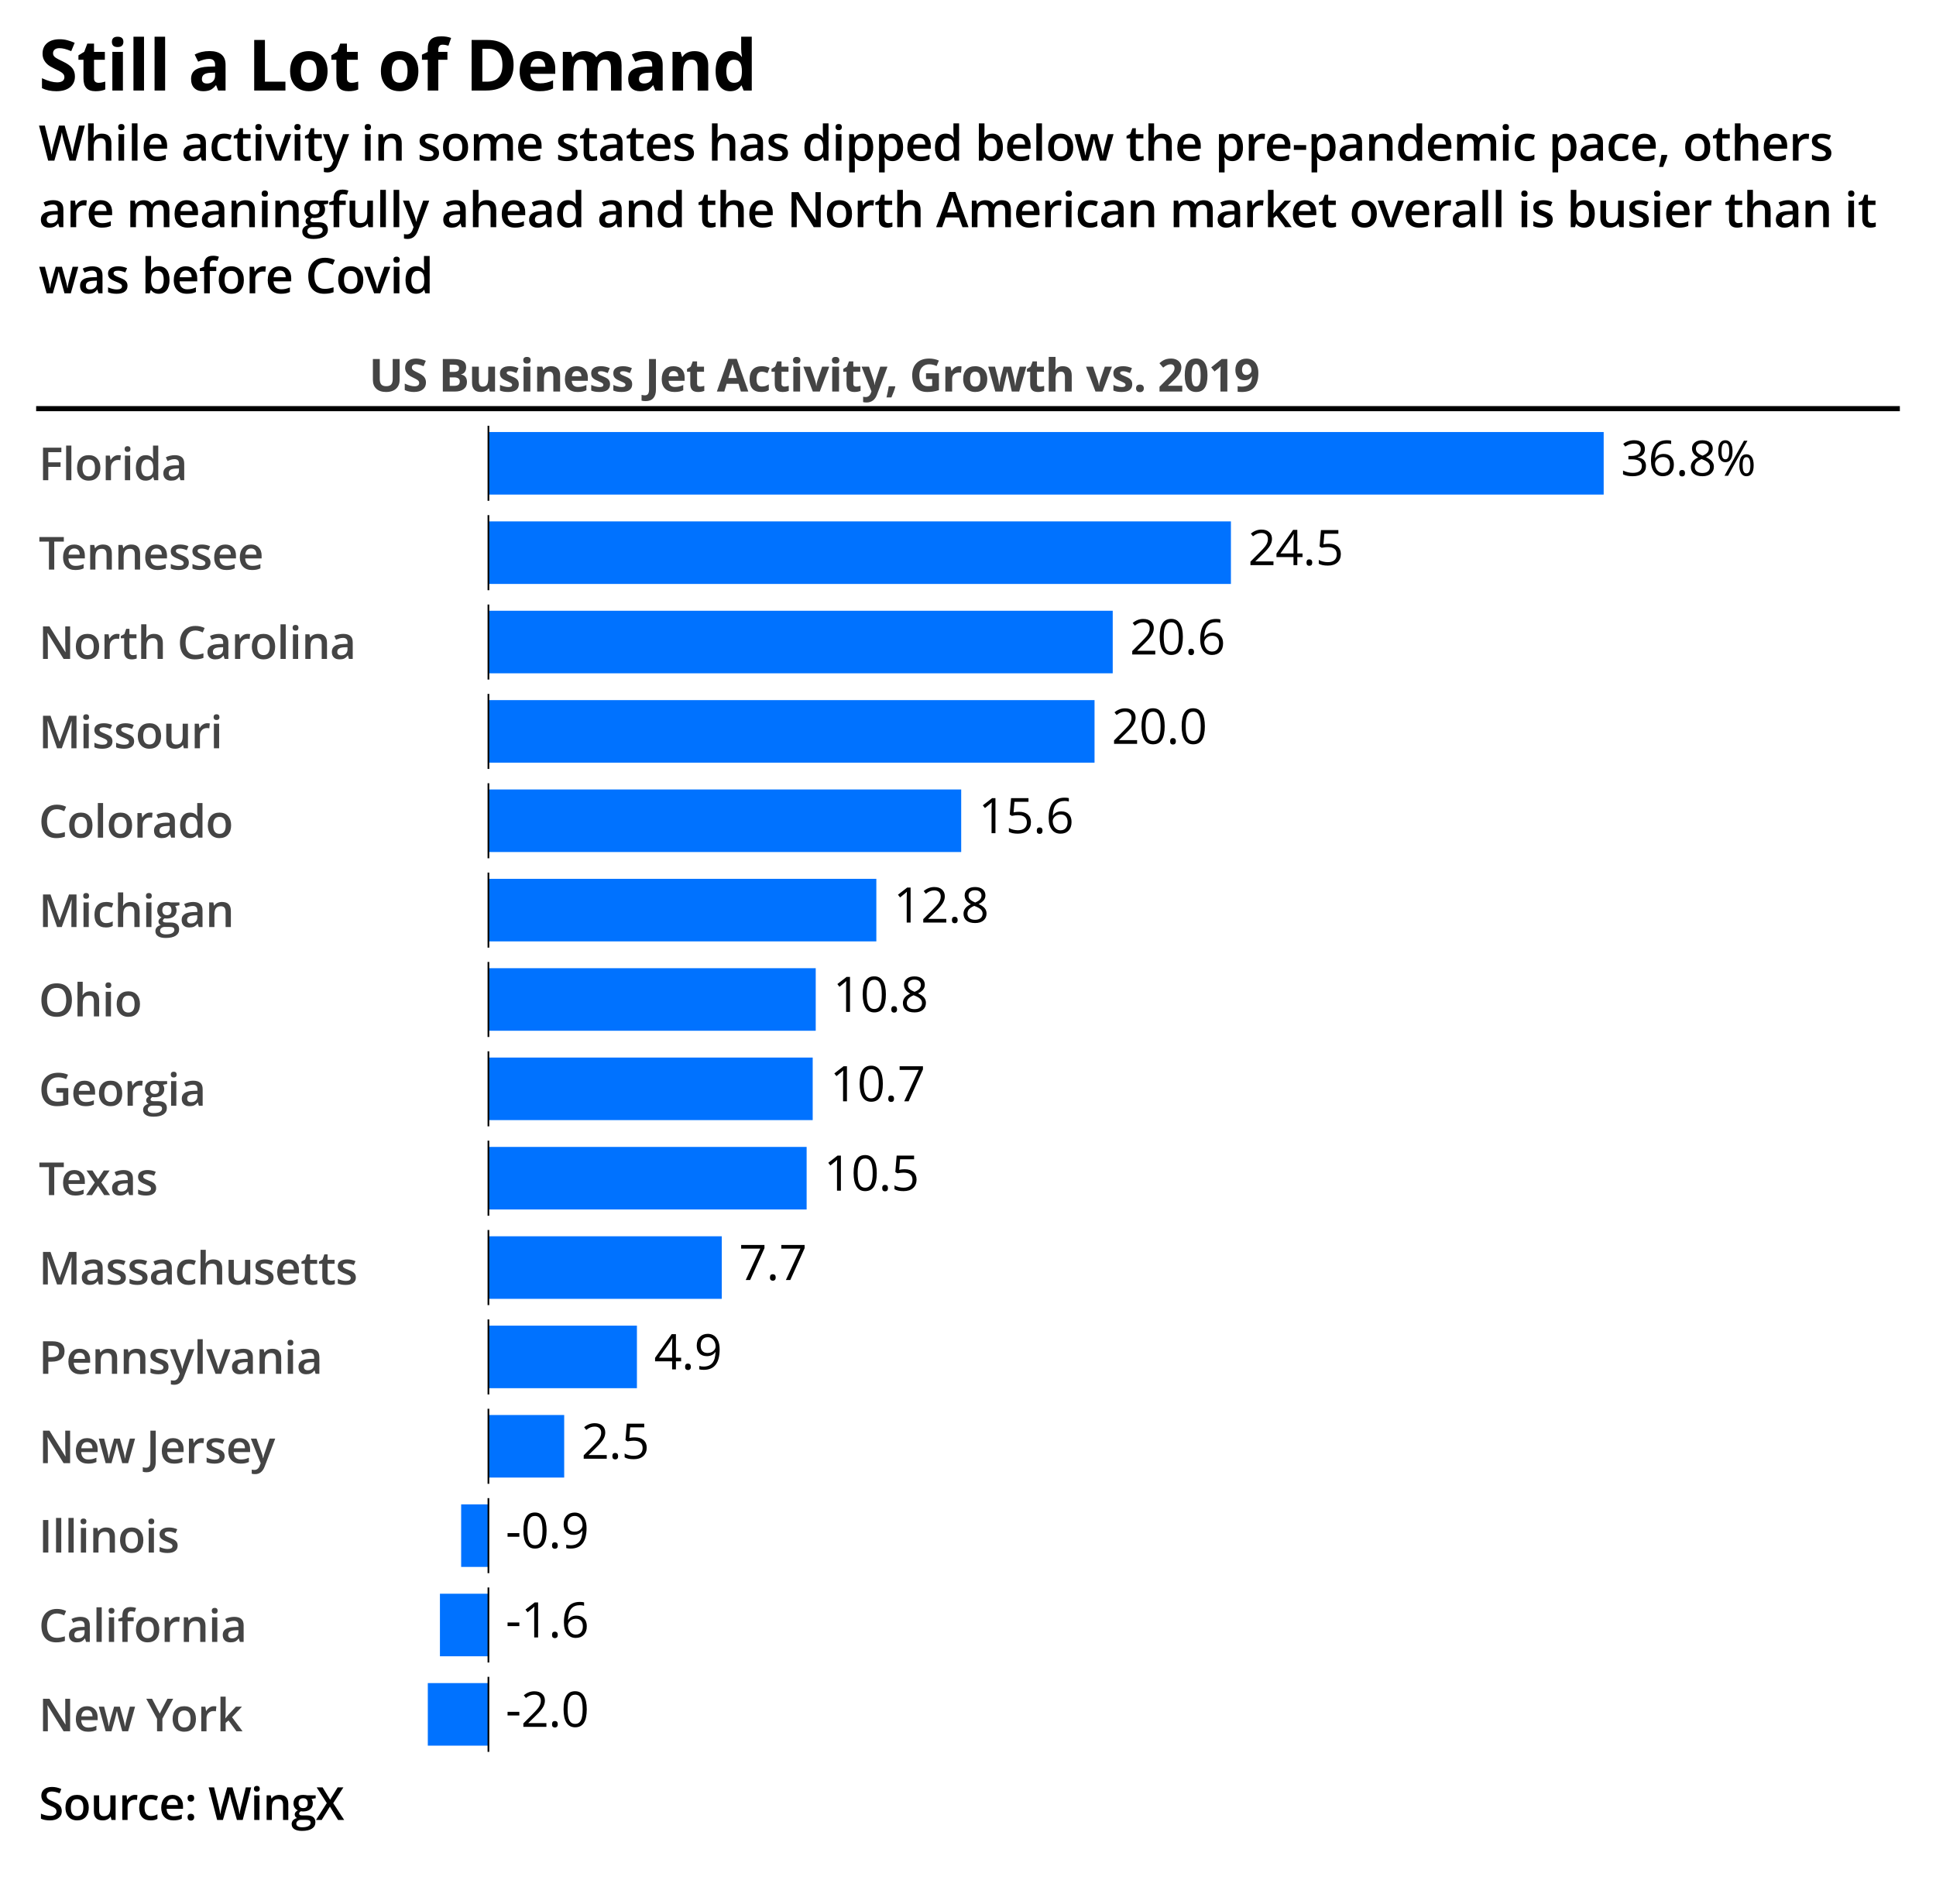 <?xml version="1.0" encoding="utf-8" standalone="no"?>
<!DOCTYPE svg PUBLIC "-//W3C//DTD SVG 1.1//EN"
  "http://www.w3.org/Graphics/SVG/1.1/DTD/svg11.dtd">
<svg xmlns:xlink="http://www.w3.org/1999/xlink" width="565.5pt" height="556.295pt" viewBox="0 0 565.5 556.295" xmlns="http://www.w3.org/2000/svg" version="1.1">
 <defs>
  <style type="text/css">*{stroke-linejoin: round; stroke-linecap: butt}</style>
 </defs>
 <g id="figure_1">
  <g id="patch_1">
   <path d="M 0 556.295 
L 565.5 556.295 
L 565.5 0 
L 0 0 
z
" style="fill: #ffffff"/>
  </g>
  <g id="axes_1">
   <g id="patch_2">
    <path d="M 107.79 511.791 
L 554.19 511.791 
L 554.19 124.384 
L 107.79 124.384 
z
" style="fill: #ffffff"/>
   </g>
   <g id="patch_3">
    <path d="M 142.668 509.964 
L 124.963 509.964 
L 124.963 491.69 
L 142.668 491.69 
z
" clip-path="url(#pa72d3f9387)" style="fill: #0072ff"/>
   </g>
   <g id="patch_4">
    <path d="M 142.668 483.858 
L 128.504 483.858 
L 128.504 465.584 
L 142.668 465.584 
z
" clip-path="url(#pa72d3f9387)" style="fill: #0072ff"/>
   </g>
   <g id="patch_5">
    <path d="M 142.668 457.753 
L 134.701 457.753 
L 134.701 439.479 
L 142.668 439.479 
z
" clip-path="url(#pa72d3f9387)" style="fill: #0072ff"/>
   </g>
   <g id="patch_6">
    <path d="M 142.668 431.647 
L 164.798 431.647 
L 164.798 413.373 
L 142.668 413.373 
z
" clip-path="url(#pa72d3f9387)" style="fill: #0072ff"/>
   </g>
   <g id="patch_7">
    <path d="M 142.668 405.541 
L 186.044 405.541 
L 186.044 387.267 
L 142.668 387.267 
z
" clip-path="url(#pa72d3f9387)" style="fill: #0072ff"/>
   </g>
   <g id="patch_8">
    <path d="M 142.668 379.436 
L 210.83 379.436 
L 210.83 361.162 
L 142.668 361.162 
z
" clip-path="url(#pa72d3f9387)" style="fill: #0072ff"/>
   </g>
   <g id="patch_9">
    <path d="M 142.668 353.33 
L 235.616 353.33 
L 235.616 335.056 
L 142.668 335.056 
z
" clip-path="url(#pa72d3f9387)" style="fill: #0072ff"/>
   </g>
   <g id="patch_10">
    <path d="M 142.668 327.224 
L 237.387 327.224 
L 237.387 308.95 
L 142.668 308.95 
z
" clip-path="url(#pa72d3f9387)" style="fill: #0072ff"/>
   </g>
   <g id="patch_11">
    <path d="M 142.668 301.119 
L 238.272 301.119 
L 238.272 282.845 
L 142.668 282.845 
z
" clip-path="url(#pa72d3f9387)" style="fill: #0072ff"/>
   </g>
   <g id="patch_12">
    <path d="M 142.668 275.013 
L 255.976 275.013 
L 255.976 256.739 
L 142.668 256.739 
z
" clip-path="url(#pa72d3f9387)" style="fill: #0072ff"/>
   </g>
   <g id="patch_13">
    <path d="M 142.668 248.907 
L 280.762 248.907 
L 280.762 230.634 
L 142.668 230.634 
z
" clip-path="url(#pa72d3f9387)" style="fill: #0072ff"/>
   </g>
   <g id="patch_14">
    <path d="M 142.668 222.802 
L 319.712 222.802 
L 319.712 204.528 
L 142.668 204.528 
z
" clip-path="url(#pa72d3f9387)" style="fill: #0072ff"/>
   </g>
   <g id="patch_15">
    <path d="M 142.668 196.696 
L 325.024 196.696 
L 325.024 178.422 
L 142.668 178.422 
z
" clip-path="url(#pa72d3f9387)" style="fill: #0072ff"/>
   </g>
   <g id="patch_16">
    <path d="M 142.668 170.591 
L 359.547 170.591 
L 359.547 152.317 
L 142.668 152.317 
z
" clip-path="url(#pa72d3f9387)" style="fill: #0072ff"/>
   </g>
   <g id="patch_17">
    <path d="M 142.668 144.485 
L 468.43 144.485 
L 468.43 126.211 
L 142.668 126.211 
z
" clip-path="url(#pa72d3f9387)" style="fill: #0072ff"/>
   </g>
   <g id="matplotlib.axis_1">
    <g id="ytick_1">
     <g id="text_1">
      <!-- New York -->
      <g style="fill: #444444" transform="translate(11.31 505.766) scale(0.13 -0.13)">
       <defs>
        <path id="OpenSans-SemiBold-4e" d="M 4409 0 
L 3494 0 
L 1247 3641 
L 1222 3641 
L 1238 3438 
Q 1281 2856 1281 2375 
L 1281 0 
L 603 0 
L 603 4569 
L 1509 4569 
L 3750 947 
L 3769 947 
Q 3763 1019 3744 1470 
Q 3725 1922 3725 2175 
L 3725 4569 
L 4409 4569 
L 4409 0 
z
" transform="scale(0.016)"/>
        <path id="OpenSans-SemiBold-65" d="M 2034 -63 
Q 1228 -63 773 407 
Q 319 878 319 1703 
Q 319 2550 741 3034 
Q 1163 3519 1900 3519 
Q 2584 3519 2981 3103 
Q 3378 2688 3378 1959 
L 3378 1563 
L 1075 1563 
Q 1091 1059 1347 789 
Q 1603 519 2069 519 
Q 2375 519 2639 576 
Q 2903 634 3206 769 
L 3206 172 
Q 2938 44 2663 -9 
Q 2388 -63 2034 -63 
z
M 1900 2963 
Q 1550 2963 1339 2741 
Q 1128 2519 1088 2094 
L 2656 2094 
Q 2650 2522 2450 2742 
Q 2250 2963 1900 2963 
z
" transform="scale(0.016)"/>
        <path id="OpenSans-SemiBold-77" d="M 3359 0 
L 2913 1613 
Q 2831 1869 2619 2803 
L 2591 2803 
Q 2409 1959 2303 1606 
L 1844 0 
L 1031 0 
L 63 3456 
L 813 3456 
L 1253 1753 
Q 1403 1122 1466 672 
L 1484 672 
Q 1516 900 1580 1195 
Q 1644 1491 1691 1638 
L 2216 3456 
L 3022 3456 
L 3531 1638 
Q 3578 1484 3648 1168 
Q 3719 853 3731 678 
L 3756 678 
Q 3803 1063 3975 1753 
L 4422 3456 
L 5159 3456 
L 4184 0 
L 3359 0 
z
" transform="scale(0.016)"/>
        <path id="OpenSans-SemiBold-20" transform="scale(0.016)"/>
        <path id="OpenSans-SemiBold-59" d="M 1894 2484 
L 2975 4569 
L 3788 4569 
L 2266 1772 
L 2266 0 
L 1516 0 
L 1516 1747 
L 0 4569 
L 813 4569 
L 1894 2484 
z
" transform="scale(0.016)"/>
        <path id="OpenSans-SemiBold-6f" d="M 3591 1734 
Q 3591 888 3156 412 
Q 2722 -63 1947 -63 
Q 1463 -63 1091 156 
Q 719 375 519 784 
Q 319 1194 319 1734 
Q 319 2575 750 3047 
Q 1181 3519 1966 3519 
Q 2716 3519 3153 3036 
Q 3591 2553 3591 1734 
z
M 1075 1734 
Q 1075 538 1959 538 
Q 2834 538 2834 1734 
Q 2834 2919 1953 2919 
Q 1491 2919 1283 2612 
Q 1075 2306 1075 1734 
z
" transform="scale(0.016)"/>
        <path id="OpenSans-SemiBold-72" d="M 2278 3519 
Q 2500 3519 2644 3488 
L 2572 2803 
Q 2416 2841 2247 2841 
Q 1806 2841 1532 2553 
Q 1259 2266 1259 1806 
L 1259 0 
L 525 0 
L 525 3456 
L 1100 3456 
L 1197 2847 
L 1234 2847 
Q 1406 3156 1682 3337 
Q 1959 3519 2278 3519 
z
" transform="scale(0.016)"/>
        <path id="OpenSans-SemiBold-6b" d="M 1234 1825 
L 1650 2344 
L 2694 3456 
L 3541 3456 
L 2150 1972 
L 3628 0 
L 2766 0 
L 1656 1516 
L 1253 1184 
L 1253 0 
L 525 0 
L 525 4863 
L 1253 4863 
L 1253 2491 
L 1216 1825 
L 1234 1825 
z
" transform="scale(0.016)"/>
       </defs>
       <use xlink:href="#OpenSans-SemiBold-4e"/>
       <use xlink:href="#OpenSans-SemiBold-65" x="78.32"/>
       <use xlink:href="#OpenSans-SemiBold-77" x="133.938"/>
       <use xlink:href="#OpenSans-SemiBold-20" x="215.627"/>
       <use xlink:href="#OpenSans-SemiBold-59" x="241.604"/>
       <use xlink:href="#OpenSans-SemiBold-6f" x="295.783"/>
       <use xlink:href="#OpenSans-SemiBold-72" x="356.867"/>
       <use xlink:href="#OpenSans-SemiBold-6b" x="399.982"/>
      </g>
     </g>
    </g>
    <g id="ytick_2">
     <g id="text_2">
      <!-- California -->
      <g style="fill: #444444" transform="translate(11.31 479.66) scale(0.13 -0.13)">
       <defs>
        <path id="OpenSans-SemiBold-43" d="M 2547 3994 
Q 1903 3994 1534 3537 
Q 1166 3081 1166 2278 
Q 1166 1438 1520 1006 
Q 1875 575 2547 575 
Q 2838 575 3109 633 
Q 3381 691 3675 781 
L 3675 141 
Q 3138 -63 2456 -63 
Q 1453 -63 915 545 
Q 378 1153 378 2284 
Q 378 2997 639 3531 
Q 900 4066 1394 4350 
Q 1888 4634 2553 4634 
Q 3253 4634 3847 4341 
L 3578 3719 
Q 3347 3828 3089 3911 
Q 2831 3994 2547 3994 
z
" transform="scale(0.016)"/>
        <path id="OpenSans-SemiBold-61" d="M 2688 0 
L 2541 481 
L 2516 481 
Q 2266 166 2012 51 
Q 1759 -63 1363 -63 
Q 853 -63 567 212 
Q 281 488 281 991 
Q 281 1525 678 1797 
Q 1075 2069 1888 2094 
L 2484 2113 
L 2484 2297 
Q 2484 2628 2329 2792 
Q 2175 2956 1850 2956 
Q 1584 2956 1340 2878 
Q 1097 2800 872 2694 
L 634 3219 
Q 916 3366 1250 3442 
Q 1584 3519 1881 3519 
Q 2541 3519 2877 3231 
Q 3213 2944 3213 2328 
L 3213 0 
L 2688 0 
z
M 1594 500 
Q 1994 500 2236 723 
Q 2478 947 2478 1350 
L 2478 1650 
L 2034 1631 
Q 1516 1613 1280 1458 
Q 1044 1303 1044 984 
Q 1044 753 1181 626 
Q 1319 500 1594 500 
z
" transform="scale(0.016)"/>
        <path id="OpenSans-SemiBold-6c" d="M 1259 0 
L 525 0 
L 525 4863 
L 1259 4863 
L 1259 0 
z
" transform="scale(0.016)"/>
        <path id="OpenSans-SemiBold-69" d="M 1259 0 
L 525 0 
L 525 3456 
L 1259 3456 
L 1259 0 
z
M 481 4372 
Q 481 4569 589 4675 
Q 697 4781 897 4781 
Q 1091 4781 1198 4675 
Q 1306 4569 1306 4372 
Q 1306 4184 1198 4076 
Q 1091 3969 897 3969 
Q 697 3969 589 4076 
Q 481 4184 481 4372 
z
" transform="scale(0.016)"/>
        <path id="OpenSans-SemiBold-66" d="M 2259 2900 
L 1416 2900 
L 1416 0 
L 678 0 
L 678 2900 
L 109 2900 
L 109 3244 
L 678 3469 
L 678 3694 
Q 678 4306 965 4601 
Q 1253 4897 1844 4897 
Q 2231 4897 2606 4769 
L 2413 4213 
Q 2141 4300 1894 4300 
Q 1644 4300 1530 4145 
Q 1416 3991 1416 3681 
L 1416 3456 
L 2259 3456 
L 2259 2900 
z
" transform="scale(0.016)"/>
        <path id="OpenSans-SemiBold-6e" d="M 3566 0 
L 2828 0 
L 2828 2125 
Q 2828 2525 2667 2722 
Q 2506 2919 2156 2919 
Q 1691 2919 1475 2644 
Q 1259 2369 1259 1722 
L 1259 0 
L 525 0 
L 525 3456 
L 1100 3456 
L 1203 3003 
L 1241 3003 
Q 1397 3250 1684 3384 
Q 1972 3519 2322 3519 
Q 3566 3519 3566 2253 
L 3566 0 
z
" transform="scale(0.016)"/>
       </defs>
       <use xlink:href="#OpenSans-SemiBold-43"/>
       <use xlink:href="#OpenSans-SemiBold-61" x="63.379"/>
       <use xlink:href="#OpenSans-SemiBold-6c" x="121.387"/>
       <use xlink:href="#OpenSans-SemiBold-69" x="149.268"/>
       <use xlink:href="#OpenSans-SemiBold-66" x="177.148"/>
       <use xlink:href="#OpenSans-SemiBold-6f" x="213.428"/>
       <use xlink:href="#OpenSans-SemiBold-72" x="274.512"/>
       <use xlink:href="#OpenSans-SemiBold-6e" x="317.627"/>
       <use xlink:href="#OpenSans-SemiBold-69" x="381.104"/>
       <use xlink:href="#OpenSans-SemiBold-61" x="408.984"/>
      </g>
     </g>
    </g>
    <g id="ytick_3">
     <g id="text_3">
      <!-- Illinois -->
      <g style="fill: #444444" transform="translate(11.31 453.555) scale(0.13 -0.13)">
       <defs>
        <path id="OpenSans-SemiBold-49" d="M 603 0 
L 603 4569 
L 1350 4569 
L 1350 0 
L 603 0 
z
" transform="scale(0.016)"/>
        <path id="OpenSans-SemiBold-73" d="M 2847 984 
Q 2847 478 2478 207 
Q 2109 -63 1422 -63 
Q 731 -63 313 147 
L 313 781 
Q 922 500 1447 500 
Q 2125 500 2125 909 
Q 2125 1041 2050 1128 
Q 1975 1216 1803 1309 
Q 1631 1403 1325 1522 
Q 728 1753 517 1984 
Q 306 2216 306 2584 
Q 306 3028 664 3273 
Q 1022 3519 1638 3519 
Q 2247 3519 2791 3272 
L 2553 2719 
Q 1994 2950 1613 2950 
Q 1031 2950 1031 2619 
Q 1031 2456 1182 2343 
Q 1334 2231 1844 2034 
Q 2272 1869 2465 1731 
Q 2659 1594 2753 1414 
Q 2847 1234 2847 984 
z
" transform="scale(0.016)"/>
       </defs>
       <use xlink:href="#OpenSans-SemiBold-49"/>
       <use xlink:href="#OpenSans-SemiBold-6c" x="30.518"/>
       <use xlink:href="#OpenSans-SemiBold-6c" x="58.398"/>
       <use xlink:href="#OpenSans-SemiBold-69" x="86.279"/>
       <use xlink:href="#OpenSans-SemiBold-6e" x="114.16"/>
       <use xlink:href="#OpenSans-SemiBold-6f" x="177.637"/>
       <use xlink:href="#OpenSans-SemiBold-69" x="238.721"/>
       <use xlink:href="#OpenSans-SemiBold-73" x="266.602"/>
      </g>
     </g>
    </g>
    <g id="ytick_4">
     <g id="text_4">
      <!-- New Jersey -->
      <g style="fill: #444444" transform="translate(11.31 427.449) scale(0.13 -0.13)">
       <defs>
        <path id="OpenSans-SemiBold-4a" d="M 25 -1275 
Q -281 -1275 -488 -1197 
L -488 -569 
Q -225 -634 -31 -634 
Q 581 -634 581 141 
L 581 4569 
L 1331 4569 
L 1331 166 
Q 1331 -534 998 -904 
Q 666 -1275 25 -1275 
z
" transform="scale(0.016)"/>
        <path id="OpenSans-SemiBold-79" d="M 0 3456 
L 800 3456 
L 1503 1497 
Q 1663 1078 1716 709 
L 1741 709 
Q 1769 881 1844 1126 
Q 1919 1372 2638 3456 
L 3431 3456 
L 1953 -459 
Q 1550 -1538 609 -1538 
Q 366 -1538 134 -1484 
L 134 -903 
Q 300 -941 513 -941 
Q 1044 -941 1259 -325 
L 1388 0 
L 0 3456 
z
" transform="scale(0.016)"/>
       </defs>
       <use xlink:href="#OpenSans-SemiBold-4e"/>
       <use xlink:href="#OpenSans-SemiBold-65" x="78.32"/>
       <use xlink:href="#OpenSans-SemiBold-77" x="133.938"/>
       <use xlink:href="#OpenSans-SemiBold-20" x="215.627"/>
       <use xlink:href="#OpenSans-SemiBold-4a" x="241.604"/>
       <use xlink:href="#OpenSans-SemiBold-65" x="271.486"/>
       <use xlink:href="#OpenSans-SemiBold-72" x="329.104"/>
       <use xlink:href="#OpenSans-SemiBold-73" x="372.219"/>
       <use xlink:href="#OpenSans-SemiBold-65" x="420.9"/>
       <use xlink:href="#OpenSans-SemiBold-79" x="476.518"/>
      </g>
     </g>
    </g>
    <g id="ytick_5">
     <g id="text_5">
      <!-- Pennsylvania -->
      <g style="fill: #444444" transform="translate(11.31 401.343) scale(0.13 -0.13)">
       <defs>
        <path id="OpenSans-SemiBold-50" d="M 3628 3188 
Q 3628 2472 3159 2090 
Q 2691 1709 1825 1709 
L 1350 1709 
L 1350 0 
L 603 0 
L 603 4569 
L 1919 4569 
Q 2775 4569 3201 4219 
Q 3628 3869 3628 3188 
z
M 1350 2338 
L 1747 2338 
Q 2322 2338 2590 2538 
Q 2859 2738 2859 3163 
Q 2859 3556 2618 3750 
Q 2378 3944 1869 3944 
L 1350 3944 
L 1350 2338 
z
" transform="scale(0.016)"/>
        <path id="OpenSans-SemiBold-76" d="M 1313 0 
L 0 3456 
L 775 3456 
L 1478 1447 
Q 1659 941 1697 628 
L 1722 628 
Q 1750 853 1941 1447 
L 2644 3456 
L 3425 3456 
L 2106 0 
L 1313 0 
z
" transform="scale(0.016)"/>
       </defs>
       <use xlink:href="#OpenSans-SemiBold-50"/>
       <use xlink:href="#OpenSans-SemiBold-65" x="61.523"/>
       <use xlink:href="#OpenSans-SemiBold-6e" x="119.141"/>
       <use xlink:href="#OpenSans-SemiBold-6e" x="182.617"/>
       <use xlink:href="#OpenSans-SemiBold-73" x="246.094"/>
       <use xlink:href="#OpenSans-SemiBold-79" x="294.775"/>
       <use xlink:href="#OpenSans-SemiBold-6c" x="348.389"/>
       <use xlink:href="#OpenSans-SemiBold-76" x="376.27"/>
       <use xlink:href="#OpenSans-SemiBold-61" x="429.785"/>
       <use xlink:href="#OpenSans-SemiBold-6e" x="487.793"/>
       <use xlink:href="#OpenSans-SemiBold-69" x="551.27"/>
       <use xlink:href="#OpenSans-SemiBold-61" x="579.15"/>
      </g>
     </g>
    </g>
    <g id="ytick_6">
     <g id="text_6">
      <!-- Massachusetts -->
      <g style="fill: #444444" transform="translate(11.31 375.238) scale(0.13 -0.13)">
       <defs>
        <path id="OpenSans-SemiBold-4d" d="M 2578 0 
L 1253 3816 
L 1228 3816 
Q 1281 2966 1281 2222 
L 1281 0 
L 603 0 
L 603 4569 
L 1656 4569 
L 2925 934 
L 2944 934 
L 4250 4569 
L 5306 4569 
L 5306 0 
L 4588 0 
L 4588 2259 
Q 4588 2600 4605 3147 
Q 4622 3694 4634 3809 
L 4609 3809 
L 3238 0 
L 2578 0 
z
" transform="scale(0.016)"/>
        <path id="OpenSans-SemiBold-63" d="M 1919 -63 
Q 1134 -63 726 395 
Q 319 853 319 1709 
Q 319 2581 745 3050 
Q 1172 3519 1978 3519 
Q 2525 3519 2963 3316 
L 2741 2725 
Q 2275 2906 1972 2906 
Q 1075 2906 1075 1716 
Q 1075 1134 1298 842 
Q 1522 550 1953 550 
Q 2444 550 2881 794 
L 2881 153 
Q 2684 38 2461 -12 
Q 2238 -63 1919 -63 
z
" transform="scale(0.016)"/>
        <path id="OpenSans-SemiBold-68" d="M 3566 0 
L 2828 0 
L 2828 2125 
Q 2828 2525 2667 2722 
Q 2506 2919 2156 2919 
Q 1694 2919 1476 2642 
Q 1259 2366 1259 1716 
L 1259 0 
L 525 0 
L 525 4863 
L 1259 4863 
L 1259 3628 
Q 1259 3331 1222 2994 
L 1269 2994 
Q 1419 3244 1686 3381 
Q 1953 3519 2309 3519 
Q 3566 3519 3566 2253 
L 3566 0 
z
" transform="scale(0.016)"/>
        <path id="OpenSans-SemiBold-75" d="M 2963 0 
L 2859 453 
L 2822 453 
Q 2669 213 2386 75 
Q 2103 -63 1741 -63 
Q 1113 -63 803 250 
Q 494 563 494 1197 
L 494 3456 
L 1234 3456 
L 1234 1325 
Q 1234 928 1396 729 
Q 1559 531 1906 531 
Q 2369 531 2586 807 
Q 2803 1084 2803 1734 
L 2803 3456 
L 3541 3456 
L 3541 0 
L 2963 0 
z
" transform="scale(0.016)"/>
        <path id="OpenSans-SemiBold-74" d="M 1813 531 
Q 2081 531 2350 616 
L 2350 63 
Q 2228 9 2036 -27 
Q 1844 -63 1638 -63 
Q 594 -63 594 1038 
L 594 2900 
L 122 2900 
L 122 3225 
L 628 3494 
L 878 4225 
L 1331 4225 
L 1331 3456 
L 2316 3456 
L 2316 2900 
L 1331 2900 
L 1331 1050 
Q 1331 784 1464 657 
Q 1597 531 1813 531 
z
" transform="scale(0.016)"/>
       </defs>
       <use xlink:href="#OpenSans-SemiBold-4d"/>
       <use xlink:href="#OpenSans-SemiBold-61" x="92.285"/>
       <use xlink:href="#OpenSans-SemiBold-73" x="150.293"/>
       <use xlink:href="#OpenSans-SemiBold-73" x="198.975"/>
       <use xlink:href="#OpenSans-SemiBold-61" x="247.656"/>
       <use xlink:href="#OpenSans-SemiBold-63" x="305.664"/>
       <use xlink:href="#OpenSans-SemiBold-68" x="355.176"/>
       <use xlink:href="#OpenSans-SemiBold-75" x="418.652"/>
       <use xlink:href="#OpenSans-SemiBold-73" x="482.129"/>
       <use xlink:href="#OpenSans-SemiBold-65" x="530.811"/>
       <use xlink:href="#OpenSans-SemiBold-74" x="588.428"/>
       <use xlink:href="#OpenSans-SemiBold-74" x="627.734"/>
       <use xlink:href="#OpenSans-SemiBold-73" x="667.041"/>
      </g>
     </g>
    </g>
    <g id="ytick_7">
     <g id="text_7">
      <!-- Texas -->
      <g style="fill: #444444" transform="translate(11.31 349.132) scale(0.13 -0.13)">
       <defs>
        <path id="OpenSans-SemiBold-54" d="M 2181 0 
L 1434 0 
L 1434 3928 
L 91 3928 
L 91 4569 
L 3525 4569 
L 3525 3928 
L 2181 3928 
L 2181 0 
z
" transform="scale(0.016)"/>
        <path id="OpenSans-SemiBold-78" d="M 1294 1766 
L 134 3456 
L 972 3456 
L 1759 2247 
L 2553 3456 
L 3384 3456 
L 2222 1766 
L 3444 0 
L 2613 0 
L 1759 1294 
L 909 0 
L 78 0 
L 1294 1766 
z
" transform="scale(0.016)"/>
       </defs>
       <use xlink:href="#OpenSans-SemiBold-54"/>
       <use xlink:href="#OpenSans-SemiBold-65" x="49.592"/>
       <use xlink:href="#OpenSans-SemiBold-78" x="105.209"/>
       <use xlink:href="#OpenSans-SemiBold-61" x="160.287"/>
       <use xlink:href="#OpenSans-SemiBold-73" x="218.295"/>
      </g>
     </g>
    </g>
    <g id="ytick_8">
     <g id="text_8">
      <!-- Georgia -->
      <g style="fill: #444444" transform="translate(11.31 323.026) scale(0.13 -0.13)">
       <defs>
        <path id="OpenSans-SemiBold-47" d="M 2472 2478 
L 4153 2478 
L 4153 184 
Q 3741 50 3361 -6 
Q 2981 -63 2541 -63 
Q 1503 -63 940 551 
Q 378 1166 378 2284 
Q 378 3388 1012 4011 
Q 1647 4634 2759 4634 
Q 3475 4634 4116 4359 
L 3853 3738 
Q 3297 3994 2741 3994 
Q 2009 3994 1584 3534 
Q 1159 3075 1159 2278 
Q 1159 1441 1542 1005 
Q 1925 569 2644 569 
Q 3006 569 3419 659 
L 3419 1838 
L 2472 1838 
L 2472 2478 
z
" transform="scale(0.016)"/>
        <path id="OpenSans-SemiBold-67" d="M 3444 3456 
L 3444 3053 
L 2853 2944 
Q 2934 2834 2987 2675 
Q 3041 2516 3041 2338 
Q 3041 1803 2672 1497 
Q 2303 1191 1656 1191 
Q 1491 1191 1356 1216 
Q 1119 1069 1119 872 
Q 1119 753 1230 693 
Q 1341 634 1638 634 
L 2241 634 
Q 2813 634 3109 390 
Q 3406 147 3406 -313 
Q 3406 -900 2922 -1219 
Q 2438 -1538 1522 -1538 
Q 816 -1538 444 -1288 
Q 72 -1038 72 -575 
Q 72 -256 273 -39 
Q 475 178 838 263 
Q 691 325 595 464 
Q 500 603 500 756 
Q 500 950 609 1084 
Q 719 1219 934 1350 
Q 666 1466 498 1727 
Q 331 1988 331 2338 
Q 331 2900 686 3209 
Q 1041 3519 1697 3519 
Q 1844 3519 2005 3498 
Q 2166 3478 2247 3456 
L 3444 3456 
z
M 728 -538 
Q 728 -775 942 -903 
Q 1156 -1031 1544 -1031 
Q 2144 -1031 2437 -859 
Q 2731 -688 2731 -403 
Q 2731 -178 2570 -82 
Q 2409 13 1972 13 
L 1416 13 
Q 1100 13 914 -135 
Q 728 -284 728 -538 
z
M 1044 2338 
Q 1044 2013 1211 1838 
Q 1378 1663 1691 1663 
Q 2328 1663 2328 2344 
Q 2328 2681 2170 2864 
Q 2013 3047 1691 3047 
Q 1372 3047 1208 2865 
Q 1044 2684 1044 2338 
z
" transform="scale(0.016)"/>
       </defs>
       <use xlink:href="#OpenSans-SemiBold-47"/>
       <use xlink:href="#OpenSans-SemiBold-65" x="72.607"/>
       <use xlink:href="#OpenSans-SemiBold-6f" x="130.225"/>
       <use xlink:href="#OpenSans-SemiBold-72" x="191.309"/>
       <use xlink:href="#OpenSans-SemiBold-67" x="233.424"/>
       <use xlink:href="#OpenSans-SemiBold-69" x="289.039"/>
       <use xlink:href="#OpenSans-SemiBold-61" x="316.92"/>
      </g>
     </g>
    </g>
    <g id="ytick_9">
     <g id="text_9">
      <!-- Ohio -->
      <g style="fill: #444444" transform="translate(11.31 296.921) scale(0.13 -0.13)">
       <defs>
        <path id="OpenSans-SemiBold-4f" d="M 4659 2291 
Q 4659 1175 4101 556 
Q 3544 -63 2522 -63 
Q 1488 -63 933 551 
Q 378 1166 378 2297 
Q 378 3428 936 4034 
Q 1494 4641 2528 4641 
Q 3547 4641 4103 4025 
Q 4659 3409 4659 2291 
z
M 1172 2291 
Q 1172 1447 1512 1011 
Q 1853 575 2522 575 
Q 3188 575 3527 1006 
Q 3866 1438 3866 2291 
Q 3866 3131 3530 3565 
Q 3194 4000 2528 4000 
Q 1856 4000 1514 3565 
Q 1172 3131 1172 2291 
z
" transform="scale(0.016)"/>
       </defs>
       <use xlink:href="#OpenSans-SemiBold-4f"/>
       <use xlink:href="#OpenSans-SemiBold-68" x="78.711"/>
       <use xlink:href="#OpenSans-SemiBold-69" x="142.188"/>
       <use xlink:href="#OpenSans-SemiBold-6f" x="170.068"/>
      </g>
     </g>
    </g>
    <g id="ytick_10">
     <g id="text_10">
      <!-- Michigan -->
      <g style="fill: #444444" transform="translate(11.31 270.815) scale(0.13 -0.13)">
       <use xlink:href="#OpenSans-SemiBold-4d"/>
       <use xlink:href="#OpenSans-SemiBold-69" x="92.285"/>
       <use xlink:href="#OpenSans-SemiBold-63" x="120.166"/>
       <use xlink:href="#OpenSans-SemiBold-68" x="169.678"/>
       <use xlink:href="#OpenSans-SemiBold-69" x="233.154"/>
       <use xlink:href="#OpenSans-SemiBold-67" x="261.035"/>
       <use xlink:href="#OpenSans-SemiBold-61" x="316.65"/>
       <use xlink:href="#OpenSans-SemiBold-6e" x="374.658"/>
      </g>
     </g>
    </g>
    <g id="ytick_11">
     <g id="text_11">
      <!-- Colorado -->
      <g style="fill: #444444" transform="translate(11.31 244.709) scale(0.13 -0.13)">
       <defs>
        <path id="OpenSans-SemiBold-64" d="M 1691 -63 
Q 1044 -63 681 406 
Q 319 875 319 1722 
Q 319 2572 686 3045 
Q 1053 3519 1703 3519 
Q 2384 3519 2741 3016 
L 2778 3016 
Q 2725 3388 2725 3603 
L 2725 4863 
L 3463 4863 
L 3463 0 
L 2888 0 
L 2759 453 
L 2725 453 
Q 2372 -63 1691 -63 
z
M 1888 531 
Q 2341 531 2547 786 
Q 2753 1041 2759 1613 
L 2759 1716 
Q 2759 2369 2546 2644 
Q 2334 2919 1881 2919 
Q 1494 2919 1284 2605 
Q 1075 2291 1075 1709 
Q 1075 1134 1278 832 
Q 1481 531 1888 531 
z
" transform="scale(0.016)"/>
       </defs>
       <use xlink:href="#OpenSans-SemiBold-43"/>
       <use xlink:href="#OpenSans-SemiBold-6f" x="63.379"/>
       <use xlink:href="#OpenSans-SemiBold-6c" x="124.463"/>
       <use xlink:href="#OpenSans-SemiBold-6f" x="152.344"/>
       <use xlink:href="#OpenSans-SemiBold-72" x="213.428"/>
       <use xlink:href="#OpenSans-SemiBold-61" x="254.543"/>
       <use xlink:href="#OpenSans-SemiBold-64" x="312.551"/>
       <use xlink:href="#OpenSans-SemiBold-6f" x="374.855"/>
      </g>
     </g>
    </g>
    <g id="ytick_12">
     <g id="text_12">
      <!-- Missouri -->
      <g style="fill: #444444" transform="translate(11.31 218.604) scale(0.13 -0.13)">
       <use xlink:href="#OpenSans-SemiBold-4d"/>
       <use xlink:href="#OpenSans-SemiBold-69" x="92.285"/>
       <use xlink:href="#OpenSans-SemiBold-73" x="120.166"/>
       <use xlink:href="#OpenSans-SemiBold-73" x="168.848"/>
       <use xlink:href="#OpenSans-SemiBold-6f" x="217.529"/>
       <use xlink:href="#OpenSans-SemiBold-75" x="278.613"/>
       <use xlink:href="#OpenSans-SemiBold-72" x="342.09"/>
       <use xlink:href="#OpenSans-SemiBold-69" x="385.205"/>
      </g>
     </g>
    </g>
    <g id="ytick_13">
     <g id="text_13">
      <!-- North Carolina -->
      <g style="fill: #444444" transform="translate(11.31 192.498) scale(0.13 -0.13)">
       <use xlink:href="#OpenSans-SemiBold-4e"/>
       <use xlink:href="#OpenSans-SemiBold-6f" x="78.32"/>
       <use xlink:href="#OpenSans-SemiBold-72" x="139.404"/>
       <use xlink:href="#OpenSans-SemiBold-74" x="182.52"/>
       <use xlink:href="#OpenSans-SemiBold-68" x="221.826"/>
       <use xlink:href="#OpenSans-SemiBold-20" x="285.303"/>
       <use xlink:href="#OpenSans-SemiBold-43" x="311.279"/>
       <use xlink:href="#OpenSans-SemiBold-61" x="374.658"/>
       <use xlink:href="#OpenSans-SemiBold-72" x="432.666"/>
       <use xlink:href="#OpenSans-SemiBold-6f" x="473.781"/>
       <use xlink:href="#OpenSans-SemiBold-6c" x="534.865"/>
       <use xlink:href="#OpenSans-SemiBold-69" x="562.746"/>
       <use xlink:href="#OpenSans-SemiBold-6e" x="590.627"/>
       <use xlink:href="#OpenSans-SemiBold-61" x="654.104"/>
      </g>
     </g>
    </g>
    <g id="ytick_14">
     <g id="text_14">
      <!-- Tennessee -->
      <g style="fill: #444444" transform="translate(11.31 166.393) scale(0.13 -0.13)">
       <use xlink:href="#OpenSans-SemiBold-54"/>
       <use xlink:href="#OpenSans-SemiBold-65" x="49.592"/>
       <use xlink:href="#OpenSans-SemiBold-6e" x="107.209"/>
       <use xlink:href="#OpenSans-SemiBold-6e" x="170.686"/>
       <use xlink:href="#OpenSans-SemiBold-65" x="234.162"/>
       <use xlink:href="#OpenSans-SemiBold-73" x="291.779"/>
       <use xlink:href="#OpenSans-SemiBold-73" x="340.461"/>
       <use xlink:href="#OpenSans-SemiBold-65" x="389.143"/>
       <use xlink:href="#OpenSans-SemiBold-65" x="446.76"/>
      </g>
     </g>
    </g>
    <g id="ytick_15">
     <g id="text_15">
      <!-- Florida -->
      <g style="fill: #444444" transform="translate(11.31 140.287) scale(0.13 -0.13)">
       <defs>
        <path id="OpenSans-SemiBold-46" d="M 1344 0 
L 603 0 
L 603 4569 
L 3181 4569 
L 3181 3938 
L 1344 3938 
L 1344 2509 
L 3066 2509 
L 3066 1875 
L 1344 1875 
L 1344 0 
z
" transform="scale(0.016)"/>
       </defs>
       <use xlink:href="#OpenSans-SemiBold-46"/>
       <use xlink:href="#OpenSans-SemiBold-6c" x="53.223"/>
       <use xlink:href="#OpenSans-SemiBold-6f" x="81.104"/>
       <use xlink:href="#OpenSans-SemiBold-72" x="142.188"/>
       <use xlink:href="#OpenSans-SemiBold-69" x="185.303"/>
       <use xlink:href="#OpenSans-SemiBold-64" x="213.184"/>
       <use xlink:href="#OpenSans-SemiBold-61" x="275.488"/>
      </g>
     </g>
    </g>
   </g>
   <g id="LineCollection_1">
    <path d="M 142.668 511.791 
L 142.668 489.863 
" clip-path="url(#pa72d3f9387)" style="fill: none; stroke: #000000; stroke-width: 0.5"/>
    <path d="M 142.668 485.686 
L 142.668 463.757 
" clip-path="url(#pa72d3f9387)" style="fill: none; stroke: #000000; stroke-width: 0.5"/>
    <path d="M 142.668 459.58 
L 142.668 437.651 
" clip-path="url(#pa72d3f9387)" style="fill: none; stroke: #000000; stroke-width: 0.5"/>
    <path d="M 142.668 433.474 
L 142.668 411.546 
" clip-path="url(#pa72d3f9387)" style="fill: none; stroke: #000000; stroke-width: 0.5"/>
    <path d="M 142.668 407.369 
L 142.668 385.44 
" clip-path="url(#pa72d3f9387)" style="fill: none; stroke: #000000; stroke-width: 0.5"/>
    <path d="M 142.668 381.263 
L 142.668 359.334 
" clip-path="url(#pa72d3f9387)" style="fill: none; stroke: #000000; stroke-width: 0.5"/>
    <path d="M 142.668 355.157 
L 142.668 333.229 
" clip-path="url(#pa72d3f9387)" style="fill: none; stroke: #000000; stroke-width: 0.5"/>
    <path d="M 142.668 329.052 
L 142.668 307.123 
" clip-path="url(#pa72d3f9387)" style="fill: none; stroke: #000000; stroke-width: 0.5"/>
    <path d="M 142.668 302.946 
L 142.668 281.017 
" clip-path="url(#pa72d3f9387)" style="fill: none; stroke: #000000; stroke-width: 0.5"/>
    <path d="M 142.668 276.841 
L 142.668 254.912 
" clip-path="url(#pa72d3f9387)" style="fill: none; stroke: #000000; stroke-width: 0.5"/>
    <path d="M 142.668 250.735 
L 142.668 228.806 
" clip-path="url(#pa72d3f9387)" style="fill: none; stroke: #000000; stroke-width: 0.5"/>
    <path d="M 142.668 224.629 
L 142.668 202.701 
" clip-path="url(#pa72d3f9387)" style="fill: none; stroke: #000000; stroke-width: 0.5"/>
    <path d="M 142.668 198.524 
L 142.668 176.595 
" clip-path="url(#pa72d3f9387)" style="fill: none; stroke: #000000; stroke-width: 0.5"/>
    <path d="M 142.668 172.418 
L 142.668 150.489 
" clip-path="url(#pa72d3f9387)" style="fill: none; stroke: #000000; stroke-width: 0.5"/>
    <path d="M 142.668 146.312 
L 142.668 124.384 
" clip-path="url(#pa72d3f9387)" style="fill: none; stroke: #000000; stroke-width: 0.5"/>
   </g>
   <g id="text_16">
    <!-- -2.0 -->
    <g transform="translate(147.668 504.464) scale(0.14 -0.14)">
     <defs>
      <path id="OpenSans-Regular-2d" d="M 263 1478 
L 263 1953 
L 1797 1953 
L 1797 1478 
L 263 1478 
z
" transform="scale(0.016)"/>
      <path id="OpenSans-Regular-32" d="M 3316 0 
L 313 0 
L 313 447 
L 1516 1656 
Q 2066 2213 2241 2450 
Q 2416 2688 2503 2913 
Q 2591 3138 2591 3397 
Q 2591 3763 2369 3977 
Q 2147 4191 1753 4191 
Q 1469 4191 1214 4097 
Q 959 4003 647 3756 
L 372 4109 
Q 1003 4634 1747 4634 
Q 2391 4634 2756 4304 
Q 3122 3975 3122 3419 
Q 3122 2984 2878 2559 
Q 2634 2134 1966 1484 
L 966 506 
L 966 481 
L 3316 481 
L 3316 0 
z
" transform="scale(0.016)"/>
      <path id="OpenSans-Regular-2e" d="M 475 331 
Q 475 541 570 648 
Q 666 756 844 756 
Q 1025 756 1126 648 
Q 1228 541 1228 331 
Q 1228 128 1125 18 
Q 1022 -91 844 -91 
Q 684 -91 579 7 
Q 475 106 475 331 
z
" transform="scale(0.016)"/>
      <path id="OpenSans-Regular-30" d="M 3341 2291 
Q 3341 1106 2967 521 
Q 2594 -63 1825 -63 
Q 1088 -63 703 535 
Q 319 1134 319 2291 
Q 319 3484 691 4062 
Q 1063 4641 1825 4641 
Q 2569 4641 2955 4037 
Q 3341 3434 3341 2291 
z
M 844 2291 
Q 844 1294 1078 839 
Q 1313 384 1825 384 
Q 2344 384 2576 845 
Q 2809 1306 2809 2291 
Q 2809 3275 2576 3733 
Q 2344 4191 1825 4191 
Q 1313 4191 1078 3739 
Q 844 3288 844 2291 
z
" transform="scale(0.016)"/>
     </defs>
     <use xlink:href="#OpenSans-Regular-2d"/>
     <use xlink:href="#OpenSans-Regular-32" x="32.178"/>
     <use xlink:href="#OpenSans-Regular-2e" x="89.355"/>
     <use xlink:href="#OpenSans-Regular-30" x="115.967"/>
    </g>
   </g>
   <g id="text_17">
    <!-- -1.6 -->
    <g transform="translate(147.668 478.358) scale(0.14 -0.14)">
     <defs>
      <path id="OpenSans-Regular-31" d="M 2234 0 
L 1728 0 
L 1728 3256 
Q 1728 3663 1753 4025 
Q 1688 3959 1606 3887 
Q 1525 3816 863 3278 
L 588 3634 
L 1797 4569 
L 2234 4569 
L 2234 0 
z
" transform="scale(0.016)"/>
      <path id="OpenSans-Regular-36" d="M 366 1953 
Q 366 3300 889 3967 
Q 1413 4634 2438 4634 
Q 2791 4634 2994 4575 
L 2994 4128 
Q 2753 4206 2444 4206 
Q 1709 4206 1321 3748 
Q 934 3291 897 2309 
L 934 2309 
Q 1278 2847 2022 2847 
Q 2638 2847 2992 2475 
Q 3347 2103 3347 1466 
Q 3347 753 2958 345 
Q 2569 -63 1906 -63 
Q 1197 -63 781 470 
Q 366 1003 366 1953 
z
M 1900 378 
Q 2344 378 2589 658 
Q 2834 938 2834 1466 
Q 2834 1919 2606 2178 
Q 2378 2438 1925 2438 
Q 1644 2438 1409 2322 
Q 1175 2206 1036 2003 
Q 897 1800 897 1581 
Q 897 1259 1022 981 
Q 1147 703 1376 540 
Q 1606 378 1900 378 
z
" transform="scale(0.016)"/>
     </defs>
     <use xlink:href="#OpenSans-Regular-2d"/>
     <use xlink:href="#OpenSans-Regular-31" x="32.178"/>
     <use xlink:href="#OpenSans-Regular-2e" x="89.355"/>
     <use xlink:href="#OpenSans-Regular-36" x="115.967"/>
    </g>
   </g>
   <g id="text_18">
    <!-- -0.9 -->
    <g transform="translate(147.668 452.252) scale(0.14 -0.14)">
     <defs>
      <path id="OpenSans-Regular-39" d="M 3316 2619 
Q 3316 -63 1241 -63 
Q 878 -63 666 0 
L 666 447 
Q 916 366 1234 366 
Q 1984 366 2367 830 
Q 2750 1294 2784 2253 
L 2747 2253 
Q 2575 1994 2290 1858 
Q 2006 1722 1650 1722 
Q 1044 1722 687 2084 
Q 331 2447 331 3097 
Q 331 3809 729 4221 
Q 1128 4634 1778 4634 
Q 2244 4634 2592 4395 
Q 2941 4156 3128 3698 
Q 3316 3241 3316 2619 
z
M 1778 4191 
Q 1331 4191 1087 3903 
Q 844 3616 844 3103 
Q 844 2653 1069 2395 
Q 1294 2138 1753 2138 
Q 2038 2138 2277 2253 
Q 2516 2369 2653 2569 
Q 2791 2769 2791 2988 
Q 2791 3316 2662 3594 
Q 2534 3872 2304 4031 
Q 2075 4191 1778 4191 
z
" transform="scale(0.016)"/>
     </defs>
     <use xlink:href="#OpenSans-Regular-2d"/>
     <use xlink:href="#OpenSans-Regular-30" x="32.178"/>
     <use xlink:href="#OpenSans-Regular-2e" x="89.355"/>
     <use xlink:href="#OpenSans-Regular-39" x="115.967"/>
    </g>
   </g>
   <g id="text_19">
    <!-- 2.5 -->
    <g transform="translate(169.798 426.147) scale(0.14 -0.14)">
     <defs>
      <path id="OpenSans-Regular-35" d="M 1741 2791 
Q 2463 2791 2877 2433 
Q 3291 2075 3291 1453 
Q 3291 744 2839 340 
Q 2388 -63 1594 -63 
Q 822 -63 416 184 
L 416 684 
Q 634 544 959 464 
Q 1284 384 1600 384 
Q 2150 384 2454 643 
Q 2759 903 2759 1394 
Q 2759 2350 1588 2350 
Q 1291 2350 794 2259 
L 525 2431 
L 697 4569 
L 2969 4569 
L 2969 4091 
L 1141 4091 
L 1025 2719 
Q 1384 2791 1741 2791 
z
" transform="scale(0.016)"/>
     </defs>
     <use xlink:href="#OpenSans-Regular-32"/>
     <use xlink:href="#OpenSans-Regular-2e" x="57.178"/>
     <use xlink:href="#OpenSans-Regular-35" x="83.789"/>
    </g>
   </g>
   <g id="text_20">
    <!-- 4.9 -->
    <g transform="translate(191.044 400.041) scale(0.14 -0.14)">
     <defs>
      <path id="OpenSans-Regular-34" d="M 3531 1050 
L 2853 1050 
L 2853 0 
L 2356 0 
L 2356 1050 
L 134 1050 
L 134 1503 
L 2303 4594 
L 2853 4594 
L 2853 1522 
L 3531 1522 
L 3531 1050 
z
M 2356 1522 
L 2356 3041 
Q 2356 3488 2388 4050 
L 2363 4050 
Q 2213 3750 2081 3553 
L 653 1522 
L 2356 1522 
z
" transform="scale(0.016)"/>
     </defs>
     <use xlink:href="#OpenSans-Regular-34"/>
     <use xlink:href="#OpenSans-Regular-2e" x="57.178"/>
     <use xlink:href="#OpenSans-Regular-39" x="83.789"/>
    </g>
   </g>
   <g id="text_21">
    <!-- 7.7 -->
    <g transform="translate(215.83 373.935) scale(0.14 -0.14)">
     <defs>
      <path id="OpenSans-Regular-37" d="M 891 0 
L 2784 4091 
L 294 4091 
L 294 4569 
L 3334 4569 
L 3334 4153 
L 1466 0 
L 891 0 
z
" transform="scale(0.016)"/>
     </defs>
     <use xlink:href="#OpenSans-Regular-37"/>
     <use xlink:href="#OpenSans-Regular-2e" x="57.178"/>
     <use xlink:href="#OpenSans-Regular-37" x="83.789"/>
    </g>
   </g>
   <g id="text_22">
    <!-- 10.5 -->
    <g transform="translate(240.616 347.83) scale(0.14 -0.14)">
     <use xlink:href="#OpenSans-Regular-31"/>
     <use xlink:href="#OpenSans-Regular-30" x="57.178"/>
     <use xlink:href="#OpenSans-Regular-2e" x="114.355"/>
     <use xlink:href="#OpenSans-Regular-35" x="140.967"/>
    </g>
   </g>
   <g id="text_23">
    <!-- 10.7 -->
    <g transform="translate(242.387 321.724) scale(0.14 -0.14)">
     <use xlink:href="#OpenSans-Regular-31"/>
     <use xlink:href="#OpenSans-Regular-30" x="57.178"/>
     <use xlink:href="#OpenSans-Regular-2e" x="114.355"/>
     <use xlink:href="#OpenSans-Regular-37" x="140.967"/>
    </g>
   </g>
   <g id="text_24">
    <!-- 10.8 -->
    <g transform="translate(243.272 295.619) scale(0.14 -0.14)">
     <defs>
      <path id="OpenSans-Regular-38" d="M 1825 4634 
Q 2450 4634 2815 4343 
Q 3181 4053 3181 3541 
Q 3181 3203 2972 2925 
Q 2763 2647 2303 2419 
Q 2859 2153 3093 1861 
Q 3328 1569 3328 1184 
Q 3328 616 2931 276 
Q 2534 -63 1844 -63 
Q 1113 -63 719 257 
Q 325 578 325 1166 
Q 325 1950 1281 2388 
Q 850 2631 662 2914 
Q 475 3197 475 3547 
Q 475 4044 842 4339 
Q 1209 4634 1825 4634 
z
M 838 1153 
Q 838 778 1098 568 
Q 1359 359 1831 359 
Q 2297 359 2556 578 
Q 2816 797 2816 1178 
Q 2816 1481 2572 1717 
Q 2328 1953 1722 2175 
Q 1256 1975 1047 1733 
Q 838 1491 838 1153 
z
M 1819 4213 
Q 1428 4213 1206 4025 
Q 984 3838 984 3525 
Q 984 3238 1168 3031 
Q 1353 2825 1850 2619 
Q 2297 2806 2483 3022 
Q 2669 3238 2669 3525 
Q 2669 3841 2442 4027 
Q 2216 4213 1819 4213 
z
" transform="scale(0.016)"/>
     </defs>
     <use xlink:href="#OpenSans-Regular-31"/>
     <use xlink:href="#OpenSans-Regular-30" x="57.178"/>
     <use xlink:href="#OpenSans-Regular-2e" x="114.355"/>
     <use xlink:href="#OpenSans-Regular-38" x="140.967"/>
    </g>
   </g>
   <g id="text_25">
    <!-- 12.8 -->
    <g transform="translate(260.976 269.513) scale(0.14 -0.14)">
     <use xlink:href="#OpenSans-Regular-31"/>
     <use xlink:href="#OpenSans-Regular-32" x="57.178"/>
     <use xlink:href="#OpenSans-Regular-2e" x="114.355"/>
     <use xlink:href="#OpenSans-Regular-38" x="140.967"/>
    </g>
   </g>
   <g id="text_26">
    <!-- 15.6 -->
    <g transform="translate(285.762 243.407) scale(0.14 -0.14)">
     <use xlink:href="#OpenSans-Regular-31"/>
     <use xlink:href="#OpenSans-Regular-35" x="57.178"/>
     <use xlink:href="#OpenSans-Regular-2e" x="114.355"/>
     <use xlink:href="#OpenSans-Regular-36" x="140.967"/>
    </g>
   </g>
   <g id="text_27">
    <!-- 20.0 -->
    <g transform="translate(324.712 217.302) scale(0.14 -0.14)">
     <use xlink:href="#OpenSans-Regular-32"/>
     <use xlink:href="#OpenSans-Regular-30" x="57.178"/>
     <use xlink:href="#OpenSans-Regular-2e" x="114.355"/>
     <use xlink:href="#OpenSans-Regular-30" x="140.967"/>
    </g>
   </g>
   <g id="text_28">
    <!-- 20.6 -->
    <g transform="translate(330.024 191.196) scale(0.14 -0.14)">
     <use xlink:href="#OpenSans-Regular-32"/>
     <use xlink:href="#OpenSans-Regular-30" x="57.178"/>
     <use xlink:href="#OpenSans-Regular-2e" x="114.355"/>
     <use xlink:href="#OpenSans-Regular-36" x="140.967"/>
    </g>
   </g>
   <g id="text_29">
    <!-- 24.5 -->
    <g transform="translate(364.547 165.09) scale(0.14 -0.14)">
     <use xlink:href="#OpenSans-Regular-32"/>
     <use xlink:href="#OpenSans-Regular-34" x="57.178"/>
     <use xlink:href="#OpenSans-Regular-2e" x="114.355"/>
     <use xlink:href="#OpenSans-Regular-35" x="140.967"/>
    </g>
   </g>
   <g id="text_30">
    <!-- 36.8% -->
    <g transform="translate(473.43 138.985) scale(0.14 -0.14)">
     <defs>
      <path id="OpenSans-Regular-33" d="M 3144 3494 
Q 3144 3056 2898 2778 
Q 2653 2500 2203 2406 
L 2203 2381 
Q 2753 2313 3018 2031 
Q 3284 1750 3284 1294 
Q 3284 641 2831 289 
Q 2378 -63 1544 -63 
Q 1181 -63 879 -8 
Q 578 47 294 184 
L 294 678 
Q 591 531 927 454 
Q 1263 378 1563 378 
Q 2747 378 2747 1306 
Q 2747 2138 1441 2138 
L 991 2138 
L 991 2584 
L 1447 2584 
Q 1981 2584 2293 2820 
Q 2606 3056 2606 3475 
Q 2606 3809 2376 4000 
Q 2147 4191 1753 4191 
Q 1453 4191 1187 4109 
Q 922 4028 581 3809 
L 319 4159 
Q 600 4381 967 4507 
Q 1334 4634 1741 4634 
Q 2406 4634 2775 4329 
Q 3144 4025 3144 3494 
z
" transform="scale(0.016)"/>
      <path id="OpenSans-Regular-25" d="M 756 3206 
Q 756 2675 872 2409 
Q 988 2144 1247 2144 
Q 1759 2144 1759 3206 
Q 1759 4263 1247 4263 
Q 988 4263 872 4000 
Q 756 3738 756 3206 
z
M 2188 3206 
Q 2188 2494 1948 2130 
Q 1709 1766 1247 1766 
Q 809 1766 567 2137 
Q 325 2509 325 3206 
Q 325 3916 558 4275 
Q 791 4634 1247 4634 
Q 1700 4634 1944 4262 
Q 2188 3891 2188 3206 
z
M 3506 1375 
Q 3506 841 3622 577 
Q 3738 313 4000 313 
Q 4263 313 4388 573 
Q 4513 834 4513 1375 
Q 4513 1909 4388 2167 
Q 4263 2425 4000 2425 
Q 3738 2425 3622 2167 
Q 3506 1909 3506 1375 
z
M 4941 1375 
Q 4941 666 4702 301 
Q 4463 -63 4000 -63 
Q 3556 -63 3317 309 
Q 3078 681 3078 1375 
Q 3078 2084 3311 2443 
Q 3544 2803 4000 2803 
Q 4444 2803 4692 2436 
Q 4941 2069 4941 1375 
z
M 4134 4569 
L 1600 0 
L 1141 0 
L 3675 4569 
L 4134 4569 
z
" transform="scale(0.016)"/>
     </defs>
     <use xlink:href="#OpenSans-Regular-33"/>
     <use xlink:href="#OpenSans-Regular-36" x="57.178"/>
     <use xlink:href="#OpenSans-Regular-2e" x="114.355"/>
     <use xlink:href="#OpenSans-Regular-38" x="140.967"/>
     <use xlink:href="#OpenSans-Regular-25" x="198.145"/>
    </g>
   </g>
   <g id="text_31">
    <!-- US Business Jet Activity, Growth vs. 2019 -->
    <g style="fill: #444444" transform="translate(107.79 114.384) scale(0.13 -0.13)">
     <defs>
      <path id="OpenSans-Bold-55" d="M 4294 4569 
L 4294 1613 
Q 4294 1106 4067 725 
Q 3841 344 3412 140 
Q 2984 -63 2400 -63 
Q 1519 -63 1031 389 
Q 544 841 544 1625 
L 544 4569 
L 1509 4569 
L 1509 1772 
Q 1509 1244 1721 997 
Q 1934 750 2425 750 
Q 2900 750 3114 998 
Q 3328 1247 3328 1778 
L 3328 4569 
L 4294 4569 
z
" transform="scale(0.016)"/>
      <path id="OpenSans-Bold-53" d="M 3272 1269 
Q 3272 650 2826 293 
Q 2381 -63 1588 -63 
Q 856 -63 294 213 
L 294 1113 
Q 756 906 1076 822 
Q 1397 738 1663 738 
Q 1981 738 2151 859 
Q 2322 981 2322 1222 
Q 2322 1356 2247 1461 
Q 2172 1566 2026 1662 
Q 1881 1759 1434 1972 
Q 1016 2169 806 2350 
Q 597 2531 472 2772 
Q 347 3013 347 3334 
Q 347 3941 758 4287 
Q 1169 4634 1894 4634 
Q 2250 4634 2573 4550 
Q 2897 4466 3250 4313 
L 2938 3559 
Q 2572 3709 2333 3768 
Q 2094 3828 1863 3828 
Q 1588 3828 1441 3700 
Q 1294 3572 1294 3366 
Q 1294 3238 1353 3142 
Q 1413 3047 1542 2958 
Q 1672 2869 2156 2638 
Q 2797 2331 3034 2023 
Q 3272 1716 3272 1269 
z
" transform="scale(0.016)"/>
      <path id="OpenSans-Bold-20" transform="scale(0.016)"/>
      <path id="OpenSans-Bold-42" d="M 575 4569 
L 1997 4569 
Q 2969 4569 3408 4292 
Q 3847 4016 3847 3413 
Q 3847 3003 3655 2740 
Q 3463 2478 3144 2425 
L 3144 2394 
Q 3578 2297 3770 2031 
Q 3963 1766 3963 1325 
Q 3963 700 3511 350 
Q 3059 0 2284 0 
L 575 0 
L 575 4569 
z
M 1544 2759 
L 2106 2759 
Q 2500 2759 2676 2881 
Q 2853 3003 2853 3284 
Q 2853 3547 2661 3661 
Q 2469 3775 2053 3775 
L 1544 3775 
L 1544 2759 
z
M 1544 1991 
L 1544 800 
L 2175 800 
Q 2575 800 2765 953 
Q 2956 1106 2956 1422 
Q 2956 1991 2144 1991 
L 1544 1991 
z
" transform="scale(0.016)"/>
      <path id="OpenSans-Bold-75" d="M 2975 0 
L 2847 447 
L 2797 447 
Q 2644 203 2362 70 
Q 2081 -63 1722 -63 
Q 1106 -63 793 267 
Q 481 597 481 1216 
L 481 3494 
L 1434 3494 
L 1434 1453 
Q 1434 1075 1568 886 
Q 1703 697 1997 697 
Q 2397 697 2575 964 
Q 2753 1231 2753 1850 
L 2753 3494 
L 3706 3494 
L 3706 0 
L 2975 0 
z
" transform="scale(0.016)"/>
      <path id="OpenSans-Bold-73" d="M 2938 1038 
Q 2938 500 2564 218 
Q 2191 -63 1447 -63 
Q 1066 -63 797 -11 
Q 528 41 294 141 
L 294 928 
Q 559 803 892 718 
Q 1225 634 1478 634 
Q 1997 634 1997 934 
Q 1997 1047 1928 1117 
Q 1859 1188 1690 1277 
Q 1522 1366 1241 1484 
Q 838 1653 648 1797 
Q 459 1941 373 2127 
Q 288 2313 288 2584 
Q 288 3050 648 3304 
Q 1009 3559 1672 3559 
Q 2303 3559 2900 3284 
L 2613 2597 
Q 2350 2709 2122 2781 
Q 1894 2853 1656 2853 
Q 1234 2853 1234 2625 
Q 1234 2497 1370 2403 
Q 1506 2309 1966 2125 
Q 2375 1959 2565 1815 
Q 2756 1672 2847 1484 
Q 2938 1297 2938 1038 
z
" transform="scale(0.016)"/>
      <path id="OpenSans-Bold-69" d="M 459 4397 
Q 459 4863 978 4863 
Q 1497 4863 1497 4397 
Q 1497 4175 1367 4051 
Q 1238 3928 978 3928 
Q 459 3928 459 4397 
z
M 1453 0 
L 500 0 
L 500 3494 
L 1453 3494 
L 1453 0 
z
" transform="scale(0.016)"/>
      <path id="OpenSans-Bold-6e" d="M 3725 0 
L 2772 0 
L 2772 2041 
Q 2772 2419 2637 2608 
Q 2503 2797 2209 2797 
Q 1809 2797 1631 2530 
Q 1453 2263 1453 1644 
L 1453 0 
L 500 0 
L 500 3494 
L 1228 3494 
L 1356 3047 
L 1409 3047 
Q 1569 3300 1848 3429 
Q 2128 3559 2484 3559 
Q 3094 3559 3409 3229 
Q 3725 2900 3725 2278 
L 3725 0 
z
" transform="scale(0.016)"/>
      <path id="OpenSans-Bold-65" d="M 1947 2881 
Q 1644 2881 1472 2689 
Q 1300 2497 1275 2144 
L 2613 2144 
Q 2606 2497 2428 2689 
Q 2250 2881 1947 2881 
z
M 2081 -63 
Q 1238 -63 763 403 
Q 288 869 288 1722 
Q 288 2600 727 3079 
Q 1166 3559 1941 3559 
Q 2681 3559 3093 3137 
Q 3506 2716 3506 1972 
L 3506 1509 
L 1253 1509 
Q 1269 1103 1494 875 
Q 1719 647 2125 647 
Q 2441 647 2722 712 
Q 3003 778 3309 922 
L 3309 184 
Q 3059 59 2775 -2 
Q 2491 -63 2081 -63 
z
" transform="scale(0.016)"/>
      <path id="OpenSans-Bold-4a" d="M 97 -1344 
Q -231 -1344 -475 -1275 
L -475 -469 
Q -225 -531 -19 -531 
Q 300 -531 437 -332 
Q 575 -134 575 288 
L 575 4569 
L 1544 4569 
L 1544 294 
Q 1544 -506 1178 -925 
Q 813 -1344 97 -1344 
z
" transform="scale(0.016)"/>
      <path id="OpenSans-Bold-74" d="M 1972 697 
Q 2222 697 2572 806 
L 2572 97 
Q 2216 -63 1697 -63 
Q 1125 -63 864 226 
Q 603 516 603 1094 
L 603 2778 
L 147 2778 
L 147 3181 
L 672 3500 
L 947 4238 
L 1556 4238 
L 1556 3494 
L 2534 3494 
L 2534 2778 
L 1556 2778 
L 1556 1094 
Q 1556 891 1670 794 
Q 1784 697 1972 697 
z
" transform="scale(0.016)"/>
      <path id="OpenSans-Bold-41" d="M 3372 0 
L 3041 1088 
L 1375 1088 
L 1044 0 
L 0 0 
L 1613 4588 
L 2797 4588 
L 4416 0 
L 3372 0 
z
M 2809 1900 
Q 2350 3378 2292 3572 
Q 2234 3766 2209 3878 
Q 2106 3478 1619 1900 
L 2809 1900 
z
" transform="scale(0.016)"/>
      <path id="OpenSans-Bold-63" d="M 1919 -63 
Q 288 -63 288 1728 
Q 288 2619 731 3089 
Q 1175 3559 2003 3559 
Q 2609 3559 3091 3322 
L 2809 2584 
Q 2584 2675 2390 2733 
Q 2197 2791 2003 2791 
Q 1259 2791 1259 1734 
Q 1259 709 2003 709 
Q 2278 709 2512 782 
Q 2747 856 2981 1013 
L 2981 197 
Q 2750 50 2514 -6 
Q 2278 -63 1919 -63 
z
" transform="scale(0.016)"/>
      <path id="OpenSans-Bold-76" d="M 1331 0 
L 0 3494 
L 997 3494 
L 1672 1503 
Q 1784 1125 1813 788 
L 1831 788 
Q 1847 1088 1972 1503 
L 2644 3494 
L 3641 3494 
L 2309 0 
L 1331 0 
z
" transform="scale(0.016)"/>
      <path id="OpenSans-Bold-79" d="M 0 3494 
L 1044 3494 
L 1703 1528 
Q 1788 1272 1819 922 
L 1838 922 
Q 1872 1244 1972 1528 
L 2619 3494 
L 3641 3494 
L 2163 -447 
Q 1959 -994 1582 -1266 
Q 1206 -1538 703 -1538 
Q 456 -1538 219 -1484 
L 219 -728 
Q 391 -769 594 -769 
Q 847 -769 1036 -614 
Q 1225 -459 1331 -147 
L 1388 25 
L 0 3494 
z
" transform="scale(0.016)"/>
      <path id="OpenSans-Bold-2c" d="M 1434 672 
Q 1272 41 884 -825 
L 197 -825 
Q 400 6 513 744 
L 1388 744 
L 1434 672 
z
" transform="scale(0.016)"/>
      <path id="OpenSans-Bold-47" d="M 2309 2566 
L 4122 2566 
L 4122 197 
Q 3681 53 3292 -5 
Q 2903 -63 2497 -63 
Q 1463 -63 917 545 
Q 372 1153 372 2291 
Q 372 3397 1005 4015 
Q 1638 4634 2759 4634 
Q 3463 4634 4116 4353 
L 3794 3578 
Q 3294 3828 2753 3828 
Q 2125 3828 1747 3406 
Q 1369 2984 1369 2272 
Q 1369 1528 1673 1136 
Q 1978 744 2559 744 
Q 2863 744 3175 806 
L 3175 1759 
L 2309 1759 
L 2309 2566 
z
" transform="scale(0.016)"/>
      <path id="OpenSans-Bold-72" d="M 2450 3559 
Q 2644 3559 2772 3531 
L 2700 2638 
Q 2584 2669 2419 2669 
Q 1963 2669 1708 2434 
Q 1453 2200 1453 1778 
L 1453 0 
L 500 0 
L 500 3494 
L 1222 3494 
L 1363 2906 
L 1409 2906 
Q 1572 3200 1848 3379 
Q 2125 3559 2450 3559 
z
" transform="scale(0.016)"/>
      <path id="OpenSans-Bold-6f" d="M 1259 1753 
Q 1259 1234 1429 968 
Q 1600 703 1984 703 
Q 2366 703 2533 967 
Q 2700 1231 2700 1753 
Q 2700 2272 2531 2531 
Q 2363 2791 1978 2791 
Q 1597 2791 1428 2533 
Q 1259 2275 1259 1753 
z
M 3675 1753 
Q 3675 900 3225 418 
Q 2775 -63 1972 -63 
Q 1469 -63 1084 157 
Q 700 378 494 790 
Q 288 1203 288 1753 
Q 288 2609 734 3084 
Q 1181 3559 1991 3559 
Q 2494 3559 2878 3340 
Q 3263 3122 3469 2712 
Q 3675 2303 3675 1753 
z
" transform="scale(0.016)"/>
      <path id="OpenSans-Bold-77" d="M 3372 0 
L 3103 1222 
L 2741 2766 
L 2719 2766 
L 2081 0 
L 1056 0 
L 63 3494 
L 1013 3494 
L 1416 1947 
Q 1513 1531 1613 800 
L 1631 800 
Q 1644 1038 1741 1553 
L 1791 1819 
L 2222 3494 
L 3272 3494 
L 3681 1819 
Q 3694 1750 3720 1615 
Q 3747 1481 3772 1329 
Q 3797 1178 3817 1033 
Q 3838 888 3841 800 
L 3859 800 
Q 3888 1025 3959 1417 
Q 4031 1809 4063 1947 
L 4481 3494 
L 5416 3494 
L 4409 0 
L 3372 0 
z
" transform="scale(0.016)"/>
      <path id="OpenSans-Bold-68" d="M 3725 0 
L 2772 0 
L 2772 2041 
Q 2772 2797 2209 2797 
Q 1809 2797 1631 2525 
Q 1453 2253 1453 1644 
L 1453 0 
L 500 0 
L 500 4863 
L 1453 4863 
L 1453 3872 
Q 1453 3756 1431 3328 
L 1409 3047 
L 1459 3047 
Q 1778 3559 2472 3559 
Q 3088 3559 3406 3228 
Q 3725 2897 3725 2278 
L 3725 0 
z
" transform="scale(0.016)"/>
      <path id="OpenSans-Bold-2e" d="M 366 447 
Q 366 709 506 843 
Q 647 978 916 978 
Q 1175 978 1317 840 
Q 1459 703 1459 447 
Q 1459 200 1315 58 
Q 1172 -84 916 -84 
Q 653 -84 509 55 
Q 366 194 366 447 
z
" transform="scale(0.016)"/>
      <path id="OpenSans-Bold-32" d="M 3450 0 
L 256 0 
L 256 672 
L 1403 1831 
Q 1913 2353 2069 2554 
Q 2225 2756 2294 2928 
Q 2363 3100 2363 3284 
Q 2363 3559 2211 3693 
Q 2059 3828 1806 3828 
Q 1541 3828 1291 3706 
Q 1041 3584 769 3359 
L 244 3981 
Q 581 4269 803 4387 
Q 1025 4506 1287 4570 
Q 1550 4634 1875 4634 
Q 2303 4634 2631 4478 
Q 2959 4322 3140 4040 
Q 3322 3759 3322 3397 
Q 3322 3081 3211 2804 
Q 3100 2528 2867 2237 
Q 2634 1947 2047 1409 
L 1459 856 
L 1459 813 
L 3450 813 
L 3450 0 
z
" transform="scale(0.016)"/>
      <path id="OpenSans-Bold-30" d="M 3425 2284 
Q 3425 1088 3033 512 
Q 2641 -63 1825 -63 
Q 1034 -63 632 531 
Q 231 1125 231 2284 
Q 231 3494 622 4067 
Q 1013 4641 1825 4641 
Q 2616 4641 3020 4041 
Q 3425 3441 3425 2284 
z
M 1191 2284 
Q 1191 1444 1336 1080 
Q 1481 716 1825 716 
Q 2163 716 2313 1084 
Q 2463 1453 2463 2284 
Q 2463 3125 2311 3492 
Q 2159 3859 1825 3859 
Q 1484 3859 1337 3492 
Q 1191 3125 1191 2284 
z
" transform="scale(0.016)"/>
      <path id="OpenSans-Bold-31" d="M 2644 0 
L 1678 0 
L 1678 2644 
L 1688 3078 
L 1703 3553 
Q 1463 3313 1369 3238 
L 844 2816 
L 378 3397 
L 1850 4569 
L 2644 4569 
L 2644 0 
z
" transform="scale(0.016)"/>
      <path id="OpenSans-Bold-39" d="M 3431 2619 
Q 3431 1269 2862 603 
Q 2294 -63 1141 -63 
Q 734 -63 525 -19 
L 525 756 
Q 788 691 1075 691 
Q 1559 691 1871 833 
Q 2184 975 2350 1279 
Q 2516 1584 2541 2119 
L 2503 2119 
Q 2322 1825 2084 1706 
Q 1847 1588 1491 1588 
Q 894 1588 550 1970 
Q 206 2353 206 3034 
Q 206 3769 623 4195 
Q 1041 4622 1759 4622 
Q 2266 4622 2645 4384 
Q 3025 4147 3228 3695 
Q 3431 3244 3431 2619 
z
M 1778 3847 
Q 1478 3847 1309 3640 
Q 1141 3434 1141 3047 
Q 1141 2716 1294 2522 
Q 1447 2328 1759 2328 
Q 2053 2328 2262 2520 
Q 2472 2713 2472 2963 
Q 2472 3334 2276 3590 
Q 2081 3847 1778 3847 
z
" transform="scale(0.016)"/>
     </defs>
     <use xlink:href="#OpenSans-Bold-55"/>
     <use xlink:href="#OpenSans-Bold-53" x="75.586"/>
     <use xlink:href="#OpenSans-Bold-20" x="130.664"/>
     <use xlink:href="#OpenSans-Bold-42" x="156.641"/>
     <use xlink:href="#OpenSans-Bold-75" x="223.828"/>
     <use xlink:href="#OpenSans-Bold-73" x="289.551"/>
     <use xlink:href="#OpenSans-Bold-69" x="339.258"/>
     <use xlink:href="#OpenSans-Bold-6e" x="369.775"/>
     <use xlink:href="#OpenSans-Bold-65" x="435.498"/>
     <use xlink:href="#OpenSans-Bold-73" x="494.58"/>
     <use xlink:href="#OpenSans-Bold-73" x="544.287"/>
     <use xlink:href="#OpenSans-Bold-20" x="593.994"/>
     <use xlink:href="#OpenSans-Bold-4a" x="619.971"/>
     <use xlink:href="#OpenSans-Bold-65" x="653.076"/>
     <use xlink:href="#OpenSans-Bold-74" x="712.158"/>
     <use xlink:href="#OpenSans-Bold-20" x="755.566"/>
     <use xlink:href="#OpenSans-Bold-41" x="781.543"/>
     <use xlink:href="#OpenSans-Bold-63" x="850.537"/>
     <use xlink:href="#OpenSans-Bold-74" x="901.953"/>
     <use xlink:href="#OpenSans-Bold-69" x="945.361"/>
     <use xlink:href="#OpenSans-Bold-76" x="975.879"/>
     <use xlink:href="#OpenSans-Bold-69" x="1032.764"/>
     <use xlink:href="#OpenSans-Bold-74" x="1063.281"/>
     <use xlink:href="#OpenSans-Bold-79" x="1106.689"/>
     <use xlink:href="#OpenSans-Bold-2c" x="1159.574"/>
     <use xlink:href="#OpenSans-Bold-20" x="1188.578"/>
     <use xlink:href="#OpenSans-Bold-47" x="1214.555"/>
     <use xlink:href="#OpenSans-Bold-72" x="1286.967"/>
     <use xlink:href="#OpenSans-Bold-6f" x="1330.377"/>
     <use xlink:href="#OpenSans-Bold-77" x="1390.291"/>
     <use xlink:href="#OpenSans-Bold-74" x="1475.887"/>
     <use xlink:href="#OpenSans-Bold-68" x="1519.295"/>
     <use xlink:href="#OpenSans-Bold-20" x="1585.018"/>
     <use xlink:href="#OpenSans-Bold-76" x="1610.994"/>
     <use xlink:href="#OpenSans-Bold-73" x="1667.879"/>
     <use xlink:href="#OpenSans-Bold-2e" x="1717.586"/>
     <use xlink:href="#OpenSans-Bold-20" x="1746.102"/>
     <use xlink:href="#OpenSans-Bold-32" x="1772.078"/>
     <use xlink:href="#OpenSans-Bold-30" x="1829.158"/>
     <use xlink:href="#OpenSans-Bold-31" x="1886.238"/>
     <use xlink:href="#OpenSans-Bold-39" x="1943.318"/>
    </g>
   </g>
  </g>
  <g id="line2d_1">
   <path d="M 11.31 119.384 
L 554.19 119.384 
" style="fill: none; stroke: #000000; stroke-width: 1.5; stroke-linecap: square"/>
  </g>
  <g id="text_32">
   <!-- Source: WingX -->
   <g transform="translate(11.31 531.669) scale(0.13 -0.13)">
    <defs>
     <path id="OpenSans-SemiBold-53" d="M 3238 1241 
Q 3238 631 2797 284 
Q 2356 -63 1581 -63 
Q 806 -63 313 178 
L 313 884 
Q 625 738 976 653 
Q 1328 569 1631 569 
Q 2075 569 2286 737 
Q 2497 906 2497 1191 
Q 2497 1447 2303 1625 
Q 2109 1803 1503 2047 
Q 878 2300 622 2625 
Q 366 2950 366 3406 
Q 366 3978 772 4306 
Q 1178 4634 1863 4634 
Q 2519 4634 3169 4347 
L 2931 3738 
Q 2322 3994 1844 3994 
Q 1481 3994 1293 3836 
Q 1106 3678 1106 3419 
Q 1106 3241 1181 3114 
Q 1256 2988 1428 2875 
Q 1600 2763 2047 2578 
Q 2550 2369 2784 2187 
Q 3019 2006 3128 1778 
Q 3238 1550 3238 1241 
z
" transform="scale(0.016)"/>
     <path id="OpenSans-SemiBold-3a" d="M 416 391 
Q 416 619 534 741 
Q 653 863 878 863 
Q 1106 863 1225 736 
Q 1344 609 1344 391 
Q 1344 169 1223 39 
Q 1103 -91 878 -91 
Q 653 -91 534 37 
Q 416 166 416 391 
z
M 416 3059 
Q 416 3531 878 3531 
Q 1113 3531 1228 3406 
Q 1344 3281 1344 3059 
Q 1344 2838 1223 2708 
Q 1103 2578 878 2578 
Q 653 2578 534 2706 
Q 416 2834 416 3059 
z
" transform="scale(0.016)"/>
     <path id="OpenSans-SemiBold-57" d="M 4819 0 
L 4006 0 
L 3231 2725 
Q 3181 2903 3106 3239 
Q 3031 3575 3016 3706 
Q 2984 3506 2914 3187 
Q 2844 2869 2797 2713 
L 2041 0 
L 1228 0 
L 638 2288 
L 38 4569 
L 800 4569 
L 1453 1906 
Q 1606 1266 1672 775 
Q 1706 1041 1775 1369 
Q 1844 1697 1900 1900 
L 2644 4569 
L 3384 4569 
L 4147 1888 
Q 4256 1516 4378 775 
Q 4425 1222 4603 1913 
L 5253 4569 
L 6009 4569 
L 4819 0 
z
" transform="scale(0.016)"/>
     <path id="OpenSans-SemiBold-58" d="M 3969 0 
L 3109 0 
L 1966 1869 
L 813 0 
L 13 0 
L 1528 2369 
L 109 4569 
L 941 4569 
L 1997 2841 
L 3053 4569 
L 3859 4569 
L 2431 2356 
L 3969 0 
z
" transform="scale(0.016)"/>
    </defs>
    <use xlink:href="#OpenSans-SemiBold-53"/>
    <use xlink:href="#OpenSans-SemiBold-6f" x="54.98"/>
    <use xlink:href="#OpenSans-SemiBold-75" x="116.064"/>
    <use xlink:href="#OpenSans-SemiBold-72" x="179.541"/>
    <use xlink:href="#OpenSans-SemiBold-63" x="220.656"/>
    <use xlink:href="#OpenSans-SemiBold-65" x="270.168"/>
    <use xlink:href="#OpenSans-SemiBold-3a" x="327.785"/>
    <use xlink:href="#OpenSans-SemiBold-20" x="355.275"/>
    <use xlink:href="#OpenSans-SemiBold-57" x="381.252"/>
    <use xlink:href="#OpenSans-SemiBold-69" x="475.832"/>
    <use xlink:href="#OpenSans-SemiBold-6e" x="503.713"/>
    <use xlink:href="#OpenSans-SemiBold-67" x="567.189"/>
    <use xlink:href="#OpenSans-SemiBold-58" x="622.805"/>
   </g>
  </g>
  <g id="text_33">
   <!-- Still a Lot of Demand -->
   <g transform="translate(11.31 26.444) scale(0.202 -0.202)">
    <defs>
     <path id="OpenSans-Bold-6c" d="M 1453 0 
L 500 0 
L 500 4863 
L 1453 4863 
L 1453 0 
z
" transform="scale(0.016)"/>
     <path id="OpenSans-Bold-61" d="M 2719 0 
L 2534 475 
L 2509 475 
Q 2269 172 2014 54 
Q 1759 -63 1350 -63 
Q 847 -63 558 225 
Q 269 513 269 1044 
Q 269 1600 658 1864 
Q 1047 2128 1831 2156 
L 2438 2175 
L 2438 2328 
Q 2438 2859 1894 2859 
Q 1475 2859 909 2606 
L 594 3250 
Q 1197 3566 1931 3566 
Q 2634 3566 3009 3259 
Q 3384 2953 3384 2328 
L 3384 0 
L 2719 0 
z
M 2438 1619 
L 2069 1606 
Q 1653 1594 1450 1456 
Q 1247 1319 1247 1038 
Q 1247 634 1709 634 
Q 2041 634 2239 825 
Q 2438 1016 2438 1331 
L 2438 1619 
z
" transform="scale(0.016)"/>
     <path id="OpenSans-Bold-4c" d="M 575 0 
L 575 4569 
L 1544 4569 
L 1544 800 
L 3397 800 
L 3397 0 
L 575 0 
z
" transform="scale(0.016)"/>
     <path id="OpenSans-Bold-66" d="M 2431 2778 
L 1606 2778 
L 1606 0 
L 653 0 
L 653 2778 
L 128 2778 
L 128 3238 
L 653 3494 
L 653 3750 
Q 653 4347 947 4622 
Q 1241 4897 1888 4897 
Q 2381 4897 2766 4750 
L 2522 4050 
Q 2234 4141 1991 4141 
Q 1788 4141 1697 4020 
Q 1606 3900 1606 3713 
L 1606 3494 
L 2431 3494 
L 2431 2778 
z
" transform="scale(0.016)"/>
     <path id="OpenSans-Bold-44" d="M 4366 2328 
Q 4366 1200 3723 600 
Q 3081 0 1869 0 
L 575 0 
L 575 4569 
L 2009 4569 
Q 3128 4569 3747 3978 
Q 4366 3388 4366 2328 
z
M 3359 2303 
Q 3359 3775 2059 3775 
L 1544 3775 
L 1544 800 
L 1959 800 
Q 3359 800 3359 2303 
z
" transform="scale(0.016)"/>
     <path id="OpenSans-Bold-6d" d="M 3628 0 
L 2675 0 
L 2675 2041 
Q 2675 2419 2548 2608 
Q 2422 2797 2150 2797 
Q 1784 2797 1618 2528 
Q 1453 2259 1453 1644 
L 1453 0 
L 500 0 
L 500 3494 
L 1228 3494 
L 1356 3047 
L 1409 3047 
Q 1550 3288 1815 3423 
Q 2081 3559 2425 3559 
Q 3209 3559 3488 3047 
L 3572 3047 
Q 3713 3291 3986 3425 
Q 4259 3559 4603 3559 
Q 5197 3559 5501 3254 
Q 5806 2950 5806 2278 
L 5806 0 
L 4850 0 
L 4850 2041 
Q 4850 2419 4723 2608 
Q 4597 2797 4325 2797 
Q 3975 2797 3801 2547 
Q 3628 2297 3628 1753 
L 3628 0 
z
" transform="scale(0.016)"/>
     <path id="OpenSans-Bold-64" d="M 1606 -63 
Q 991 -63 639 415 
Q 288 894 288 1741 
Q 288 2600 645 3079 
Q 1003 3559 1631 3559 
Q 2291 3559 2638 3047 
L 2669 3047 
Q 2597 3438 2597 3744 
L 2597 4863 
L 3553 4863 
L 3553 0 
L 2822 0 
L 2638 453 
L 2597 453 
Q 2272 -63 1606 -63 
z
M 1941 697 
Q 2306 697 2476 909 
Q 2647 1122 2663 1631 
L 2663 1734 
Q 2663 2297 2489 2540 
Q 2316 2784 1925 2784 
Q 1606 2784 1429 2514 
Q 1253 2244 1253 1728 
Q 1253 1213 1431 955 
Q 1609 697 1941 697 
z
" transform="scale(0.016)"/>
    </defs>
    <use xlink:href="#OpenSans-Bold-53"/>
    <use xlink:href="#OpenSans-Bold-74" x="55.078"/>
    <use xlink:href="#OpenSans-Bold-69" x="98.486"/>
    <use xlink:href="#OpenSans-Bold-6c" x="129.004"/>
    <use xlink:href="#OpenSans-Bold-6c" x="159.521"/>
    <use xlink:href="#OpenSans-Bold-20" x="190.039"/>
    <use xlink:href="#OpenSans-Bold-61" x="216.016"/>
    <use xlink:href="#OpenSans-Bold-20" x="276.416"/>
    <use xlink:href="#OpenSans-Bold-4c" x="302.393"/>
    <use xlink:href="#OpenSans-Bold-6f" x="358.887"/>
    <use xlink:href="#OpenSans-Bold-74" x="420.801"/>
    <use xlink:href="#OpenSans-Bold-20" x="464.209"/>
    <use xlink:href="#OpenSans-Bold-6f" x="490.186"/>
    <use xlink:href="#OpenSans-Bold-66" x="552.1"/>
    <use xlink:href="#OpenSans-Bold-20" x="590.82"/>
    <use xlink:href="#OpenSans-Bold-44" x="616.797"/>
    <use xlink:href="#OpenSans-Bold-65" x="690.82"/>
    <use xlink:href="#OpenSans-Bold-6d" x="749.902"/>
    <use xlink:href="#OpenSans-Bold-61" x="848.096"/>
    <use xlink:href="#OpenSans-Bold-6e" x="908.496"/>
    <use xlink:href="#OpenSans-Bold-64" x="974.219"/>
   </g>
  </g>
  <g id="text_34">
   <!-- While activity in some states has dipped below the pre-pandemic pace, others -->
   <g transform="translate(11.31 46.927) scale(0.14 -0.14)">
    <defs>
     <path id="OpenSans-SemiBold-6d" d="M 3438 0 
L 2700 0 
L 2700 2131 
Q 2700 2528 2550 2723 
Q 2400 2919 2081 2919 
Q 1656 2919 1457 2642 
Q 1259 2366 1259 1722 
L 1259 0 
L 525 0 
L 525 3456 
L 1100 3456 
L 1203 3003 
L 1241 3003 
Q 1384 3250 1657 3384 
Q 1931 3519 2259 3519 
Q 3056 3519 3316 2975 
L 3366 2975 
Q 3519 3231 3797 3375 
Q 4075 3519 4434 3519 
Q 5053 3519 5336 3206 
Q 5619 2894 5619 2253 
L 5619 0 
L 4884 0 
L 4884 2131 
Q 4884 2528 4732 2723 
Q 4581 2919 4263 2919 
Q 3834 2919 3636 2651 
Q 3438 2384 3438 1831 
L 3438 0 
z
" transform="scale(0.016)"/>
     <path id="OpenSans-SemiBold-70" d="M 2278 -63 
Q 1622 -63 1259 409 
L 1216 409 
Q 1259 -28 1259 -122 
L 1259 -1538 
L 525 -1538 
L 525 3456 
L 1119 3456 
Q 1144 3359 1222 2994 
L 1259 2994 
Q 1603 3519 2291 3519 
Q 2938 3519 3298 3050 
Q 3659 2581 3659 1734 
Q 3659 888 3292 412 
Q 2925 -63 2278 -63 
z
M 2100 2919 
Q 1663 2919 1461 2662 
Q 1259 2406 1259 1844 
L 1259 1734 
Q 1259 1103 1459 820 
Q 1659 538 2113 538 
Q 2494 538 2700 850 
Q 2906 1163 2906 1741 
Q 2906 2322 2701 2620 
Q 2497 2919 2100 2919 
z
" transform="scale(0.016)"/>
     <path id="OpenSans-SemiBold-62" d="M 2291 3519 
Q 2938 3519 3298 3050 
Q 3659 2581 3659 1734 
Q 3659 884 3293 410 
Q 2928 -63 2278 -63 
Q 1622 -63 1259 409 
L 1209 409 
L 1075 0 
L 525 0 
L 525 4863 
L 1259 4863 
L 1259 3706 
Q 1259 3578 1246 3325 
Q 1234 3072 1228 3003 
L 1259 3003 
Q 1609 3519 2291 3519 
z
M 2100 2919 
Q 1656 2919 1461 2658 
Q 1266 2397 1259 1784 
L 1259 1734 
Q 1259 1103 1459 820 
Q 1659 538 2113 538 
Q 2503 538 2704 847 
Q 2906 1156 2906 1741 
Q 2906 2919 2100 2919 
z
" transform="scale(0.016)"/>
     <path id="OpenSans-SemiBold-2d" d="M 225 1403 
L 225 2028 
L 1831 2028 
L 1831 1403 
L 225 1403 
z
" transform="scale(0.016)"/>
     <path id="OpenSans-SemiBold-2c" d="M 1288 672 
Q 1138 91 738 -825 
L 197 -825 
Q 413 19 519 744 
L 1241 744 
L 1288 672 
z
" transform="scale(0.016)"/>
    </defs>
    <use xlink:href="#OpenSans-SemiBold-57"/>
    <use xlink:href="#OpenSans-SemiBold-68" x="94.58"/>
    <use xlink:href="#OpenSans-SemiBold-69" x="158.057"/>
    <use xlink:href="#OpenSans-SemiBold-6c" x="185.938"/>
    <use xlink:href="#OpenSans-SemiBold-65" x="213.818"/>
    <use xlink:href="#OpenSans-SemiBold-20" x="271.436"/>
    <use xlink:href="#OpenSans-SemiBold-61" x="297.412"/>
    <use xlink:href="#OpenSans-SemiBold-63" x="355.42"/>
    <use xlink:href="#OpenSans-SemiBold-74" x="404.932"/>
    <use xlink:href="#OpenSans-SemiBold-69" x="444.238"/>
    <use xlink:href="#OpenSans-SemiBold-76" x="472.119"/>
    <use xlink:href="#OpenSans-SemiBold-69" x="525.635"/>
    <use xlink:href="#OpenSans-SemiBold-74" x="553.516"/>
    <use xlink:href="#OpenSans-SemiBold-79" x="592.822"/>
    <use xlink:href="#OpenSans-SemiBold-20" x="646.436"/>
    <use xlink:href="#OpenSans-SemiBold-69" x="672.412"/>
    <use xlink:href="#OpenSans-SemiBold-6e" x="700.293"/>
    <use xlink:href="#OpenSans-SemiBold-20" x="763.77"/>
    <use xlink:href="#OpenSans-SemiBold-73" x="789.746"/>
    <use xlink:href="#OpenSans-SemiBold-6f" x="838.428"/>
    <use xlink:href="#OpenSans-SemiBold-6d" x="899.512"/>
    <use xlink:href="#OpenSans-SemiBold-65" x="995.117"/>
    <use xlink:href="#OpenSans-SemiBold-20" x="1052.734"/>
    <use xlink:href="#OpenSans-SemiBold-73" x="1078.711"/>
    <use xlink:href="#OpenSans-SemiBold-74" x="1127.393"/>
    <use xlink:href="#OpenSans-SemiBold-61" x="1166.699"/>
    <use xlink:href="#OpenSans-SemiBold-74" x="1224.707"/>
    <use xlink:href="#OpenSans-SemiBold-65" x="1264.014"/>
    <use xlink:href="#OpenSans-SemiBold-73" x="1321.631"/>
    <use xlink:href="#OpenSans-SemiBold-20" x="1370.312"/>
    <use xlink:href="#OpenSans-SemiBold-68" x="1396.289"/>
    <use xlink:href="#OpenSans-SemiBold-61" x="1459.766"/>
    <use xlink:href="#OpenSans-SemiBold-73" x="1517.773"/>
    <use xlink:href="#OpenSans-SemiBold-20" x="1566.455"/>
    <use xlink:href="#OpenSans-SemiBold-64" x="1592.432"/>
    <use xlink:href="#OpenSans-SemiBold-69" x="1654.736"/>
    <use xlink:href="#OpenSans-SemiBold-70" x="1682.617"/>
    <use xlink:href="#OpenSans-SemiBold-70" x="1744.922"/>
    <use xlink:href="#OpenSans-SemiBold-65" x="1807.227"/>
    <use xlink:href="#OpenSans-SemiBold-64" x="1864.844"/>
    <use xlink:href="#OpenSans-SemiBold-20" x="1927.148"/>
    <use xlink:href="#OpenSans-SemiBold-62" x="1953.125"/>
    <use xlink:href="#OpenSans-SemiBold-65" x="2015.43"/>
    <use xlink:href="#OpenSans-SemiBold-6c" x="2073.047"/>
    <use xlink:href="#OpenSans-SemiBold-6f" x="2100.928"/>
    <use xlink:href="#OpenSans-SemiBold-77" x="2160.012"/>
    <use xlink:href="#OpenSans-SemiBold-20" x="2241.701"/>
    <use xlink:href="#OpenSans-SemiBold-74" x="2267.678"/>
    <use xlink:href="#OpenSans-SemiBold-68" x="2306.984"/>
    <use xlink:href="#OpenSans-SemiBold-65" x="2370.461"/>
    <use xlink:href="#OpenSans-SemiBold-20" x="2428.078"/>
    <use xlink:href="#OpenSans-SemiBold-70" x="2454.055"/>
    <use xlink:href="#OpenSans-SemiBold-72" x="2516.359"/>
    <use xlink:href="#OpenSans-SemiBold-65" x="2557.475"/>
    <use xlink:href="#OpenSans-SemiBold-2d" x="2615.092"/>
    <use xlink:href="#OpenSans-SemiBold-70" x="2647.27"/>
    <use xlink:href="#OpenSans-SemiBold-61" x="2709.574"/>
    <use xlink:href="#OpenSans-SemiBold-6e" x="2767.582"/>
    <use xlink:href="#OpenSans-SemiBold-64" x="2831.059"/>
    <use xlink:href="#OpenSans-SemiBold-65" x="2893.363"/>
    <use xlink:href="#OpenSans-SemiBold-6d" x="2950.98"/>
    <use xlink:href="#OpenSans-SemiBold-69" x="3046.586"/>
    <use xlink:href="#OpenSans-SemiBold-63" x="3074.467"/>
    <use xlink:href="#OpenSans-SemiBold-20" x="3123.979"/>
    <use xlink:href="#OpenSans-SemiBold-70" x="3149.955"/>
    <use xlink:href="#OpenSans-SemiBold-61" x="3212.26"/>
    <use xlink:href="#OpenSans-SemiBold-63" x="3270.268"/>
    <use xlink:href="#OpenSans-SemiBold-65" x="3319.779"/>
    <use xlink:href="#OpenSans-SemiBold-2c" x="3377.396"/>
    <use xlink:href="#OpenSans-SemiBold-20" x="3404.105"/>
    <use xlink:href="#OpenSans-SemiBold-6f" x="3430.082"/>
    <use xlink:href="#OpenSans-SemiBold-74" x="3491.166"/>
    <use xlink:href="#OpenSans-SemiBold-68" x="3530.473"/>
    <use xlink:href="#OpenSans-SemiBold-65" x="3593.949"/>
    <use xlink:href="#OpenSans-SemiBold-72" x="3651.566"/>
    <use xlink:href="#OpenSans-SemiBold-73" x="3694.682"/>
   </g>
   <!-- are meaningfully ahead and the North American market overall is busier than it -->
   <g transform="translate(11.31 66.36) scale(0.14 -0.14)">
    <defs>
     <path id="OpenSans-SemiBold-41" d="M 3438 0 
L 2981 1269 
L 1234 1269 
L 788 0 
L 0 0 
L 1709 4588 
L 2522 4588 
L 4231 0 
L 3438 0 
z
M 2784 1913 
L 2356 3156 
Q 2309 3281 2226 3550 
Q 2144 3819 2113 3944 
Q 2028 3559 1866 3103 
L 1453 1913 
L 2784 1913 
z
" transform="scale(0.016)"/>
    </defs>
    <use xlink:href="#OpenSans-SemiBold-61"/>
    <use xlink:href="#OpenSans-SemiBold-72" x="58.008"/>
    <use xlink:href="#OpenSans-SemiBold-65" x="99.123"/>
    <use xlink:href="#OpenSans-SemiBold-20" x="156.74"/>
    <use xlink:href="#OpenSans-SemiBold-6d" x="182.717"/>
    <use xlink:href="#OpenSans-SemiBold-65" x="278.322"/>
    <use xlink:href="#OpenSans-SemiBold-61" x="335.939"/>
    <use xlink:href="#OpenSans-SemiBold-6e" x="393.947"/>
    <use xlink:href="#OpenSans-SemiBold-69" x="457.424"/>
    <use xlink:href="#OpenSans-SemiBold-6e" x="485.305"/>
    <use xlink:href="#OpenSans-SemiBold-67" x="548.781"/>
    <use xlink:href="#OpenSans-SemiBold-66" x="604.396"/>
    <use xlink:href="#OpenSans-SemiBold-75" x="640.676"/>
    <use xlink:href="#OpenSans-SemiBold-6c" x="704.152"/>
    <use xlink:href="#OpenSans-SemiBold-6c" x="732.033"/>
    <use xlink:href="#OpenSans-SemiBold-79" x="759.914"/>
    <use xlink:href="#OpenSans-SemiBold-20" x="813.527"/>
    <use xlink:href="#OpenSans-SemiBold-61" x="839.504"/>
    <use xlink:href="#OpenSans-SemiBold-68" x="897.512"/>
    <use xlink:href="#OpenSans-SemiBold-65" x="960.988"/>
    <use xlink:href="#OpenSans-SemiBold-61" x="1018.605"/>
    <use xlink:href="#OpenSans-SemiBold-64" x="1076.613"/>
    <use xlink:href="#OpenSans-SemiBold-20" x="1138.918"/>
    <use xlink:href="#OpenSans-SemiBold-61" x="1164.895"/>
    <use xlink:href="#OpenSans-SemiBold-6e" x="1222.902"/>
    <use xlink:href="#OpenSans-SemiBold-64" x="1286.379"/>
    <use xlink:href="#OpenSans-SemiBold-20" x="1348.684"/>
    <use xlink:href="#OpenSans-SemiBold-74" x="1374.66"/>
    <use xlink:href="#OpenSans-SemiBold-68" x="1413.967"/>
    <use xlink:href="#OpenSans-SemiBold-65" x="1477.443"/>
    <use xlink:href="#OpenSans-SemiBold-20" x="1535.061"/>
    <use xlink:href="#OpenSans-SemiBold-4e" x="1561.037"/>
    <use xlink:href="#OpenSans-SemiBold-6f" x="1639.357"/>
    <use xlink:href="#OpenSans-SemiBold-72" x="1700.441"/>
    <use xlink:href="#OpenSans-SemiBold-74" x="1743.557"/>
    <use xlink:href="#OpenSans-SemiBold-68" x="1782.863"/>
    <use xlink:href="#OpenSans-SemiBold-20" x="1846.34"/>
    <use xlink:href="#OpenSans-SemiBold-41" x="1872.316"/>
    <use xlink:href="#OpenSans-SemiBold-6d" x="1938.43"/>
    <use xlink:href="#OpenSans-SemiBold-65" x="2034.035"/>
    <use xlink:href="#OpenSans-SemiBold-72" x="2091.652"/>
    <use xlink:href="#OpenSans-SemiBold-69" x="2134.768"/>
    <use xlink:href="#OpenSans-SemiBold-63" x="2162.648"/>
    <use xlink:href="#OpenSans-SemiBold-61" x="2212.16"/>
    <use xlink:href="#OpenSans-SemiBold-6e" x="2270.168"/>
    <use xlink:href="#OpenSans-SemiBold-20" x="2333.645"/>
    <use xlink:href="#OpenSans-SemiBold-6d" x="2359.621"/>
    <use xlink:href="#OpenSans-SemiBold-61" x="2455.227"/>
    <use xlink:href="#OpenSans-SemiBold-72" x="2513.234"/>
    <use xlink:href="#OpenSans-SemiBold-6b" x="2556.35"/>
    <use xlink:href="#OpenSans-SemiBold-65" x="2611.527"/>
    <use xlink:href="#OpenSans-SemiBold-74" x="2669.145"/>
    <use xlink:href="#OpenSans-SemiBold-20" x="2708.451"/>
    <use xlink:href="#OpenSans-SemiBold-6f" x="2734.428"/>
    <use xlink:href="#OpenSans-SemiBold-76" x="2793.512"/>
    <use xlink:href="#OpenSans-SemiBold-65" x="2847.027"/>
    <use xlink:href="#OpenSans-SemiBold-72" x="2904.645"/>
    <use xlink:href="#OpenSans-SemiBold-61" x="2945.76"/>
    <use xlink:href="#OpenSans-SemiBold-6c" x="3003.768"/>
    <use xlink:href="#OpenSans-SemiBold-6c" x="3031.648"/>
    <use xlink:href="#OpenSans-SemiBold-20" x="3059.529"/>
    <use xlink:href="#OpenSans-SemiBold-69" x="3085.506"/>
    <use xlink:href="#OpenSans-SemiBold-73" x="3113.387"/>
    <use xlink:href="#OpenSans-SemiBold-20" x="3162.068"/>
    <use xlink:href="#OpenSans-SemiBold-62" x="3188.045"/>
    <use xlink:href="#OpenSans-SemiBold-75" x="3250.35"/>
    <use xlink:href="#OpenSans-SemiBold-73" x="3313.826"/>
    <use xlink:href="#OpenSans-SemiBold-69" x="3362.508"/>
    <use xlink:href="#OpenSans-SemiBold-65" x="3390.389"/>
    <use xlink:href="#OpenSans-SemiBold-72" x="3448.006"/>
    <use xlink:href="#OpenSans-SemiBold-20" x="3491.121"/>
    <use xlink:href="#OpenSans-SemiBold-74" x="3517.098"/>
    <use xlink:href="#OpenSans-SemiBold-68" x="3556.404"/>
    <use xlink:href="#OpenSans-SemiBold-61" x="3619.881"/>
    <use xlink:href="#OpenSans-SemiBold-6e" x="3677.889"/>
    <use xlink:href="#OpenSans-SemiBold-20" x="3741.365"/>
    <use xlink:href="#OpenSans-SemiBold-69" x="3767.342"/>
    <use xlink:href="#OpenSans-SemiBold-74" x="3795.223"/>
   </g>
   <!-- was before Covid -->
   <g transform="translate(11.31 85.681) scale(0.14 -0.14)">
    <use xlink:href="#OpenSans-SemiBold-77"/>
    <use xlink:href="#OpenSans-SemiBold-61" x="81.689"/>
    <use xlink:href="#OpenSans-SemiBold-73" x="139.697"/>
    <use xlink:href="#OpenSans-SemiBold-20" x="188.379"/>
    <use xlink:href="#OpenSans-SemiBold-62" x="214.355"/>
    <use xlink:href="#OpenSans-SemiBold-65" x="276.66"/>
    <use xlink:href="#OpenSans-SemiBold-66" x="334.277"/>
    <use xlink:href="#OpenSans-SemiBold-6f" x="370.557"/>
    <use xlink:href="#OpenSans-SemiBold-72" x="431.641"/>
    <use xlink:href="#OpenSans-SemiBold-65" x="472.756"/>
    <use xlink:href="#OpenSans-SemiBold-20" x="530.373"/>
    <use xlink:href="#OpenSans-SemiBold-43" x="556.35"/>
    <use xlink:href="#OpenSans-SemiBold-6f" x="619.729"/>
    <use xlink:href="#OpenSans-SemiBold-76" x="678.812"/>
    <use xlink:href="#OpenSans-SemiBold-69" x="732.328"/>
    <use xlink:href="#OpenSans-SemiBold-64" x="760.209"/>
   </g>
  </g>
 </g>
 <defs>
  <clipPath id="pa72d3f9387">
   <rect x="107.79" y="124.384" width="446.4" height="387.408"/>
  </clipPath>
 </defs>
</svg>

